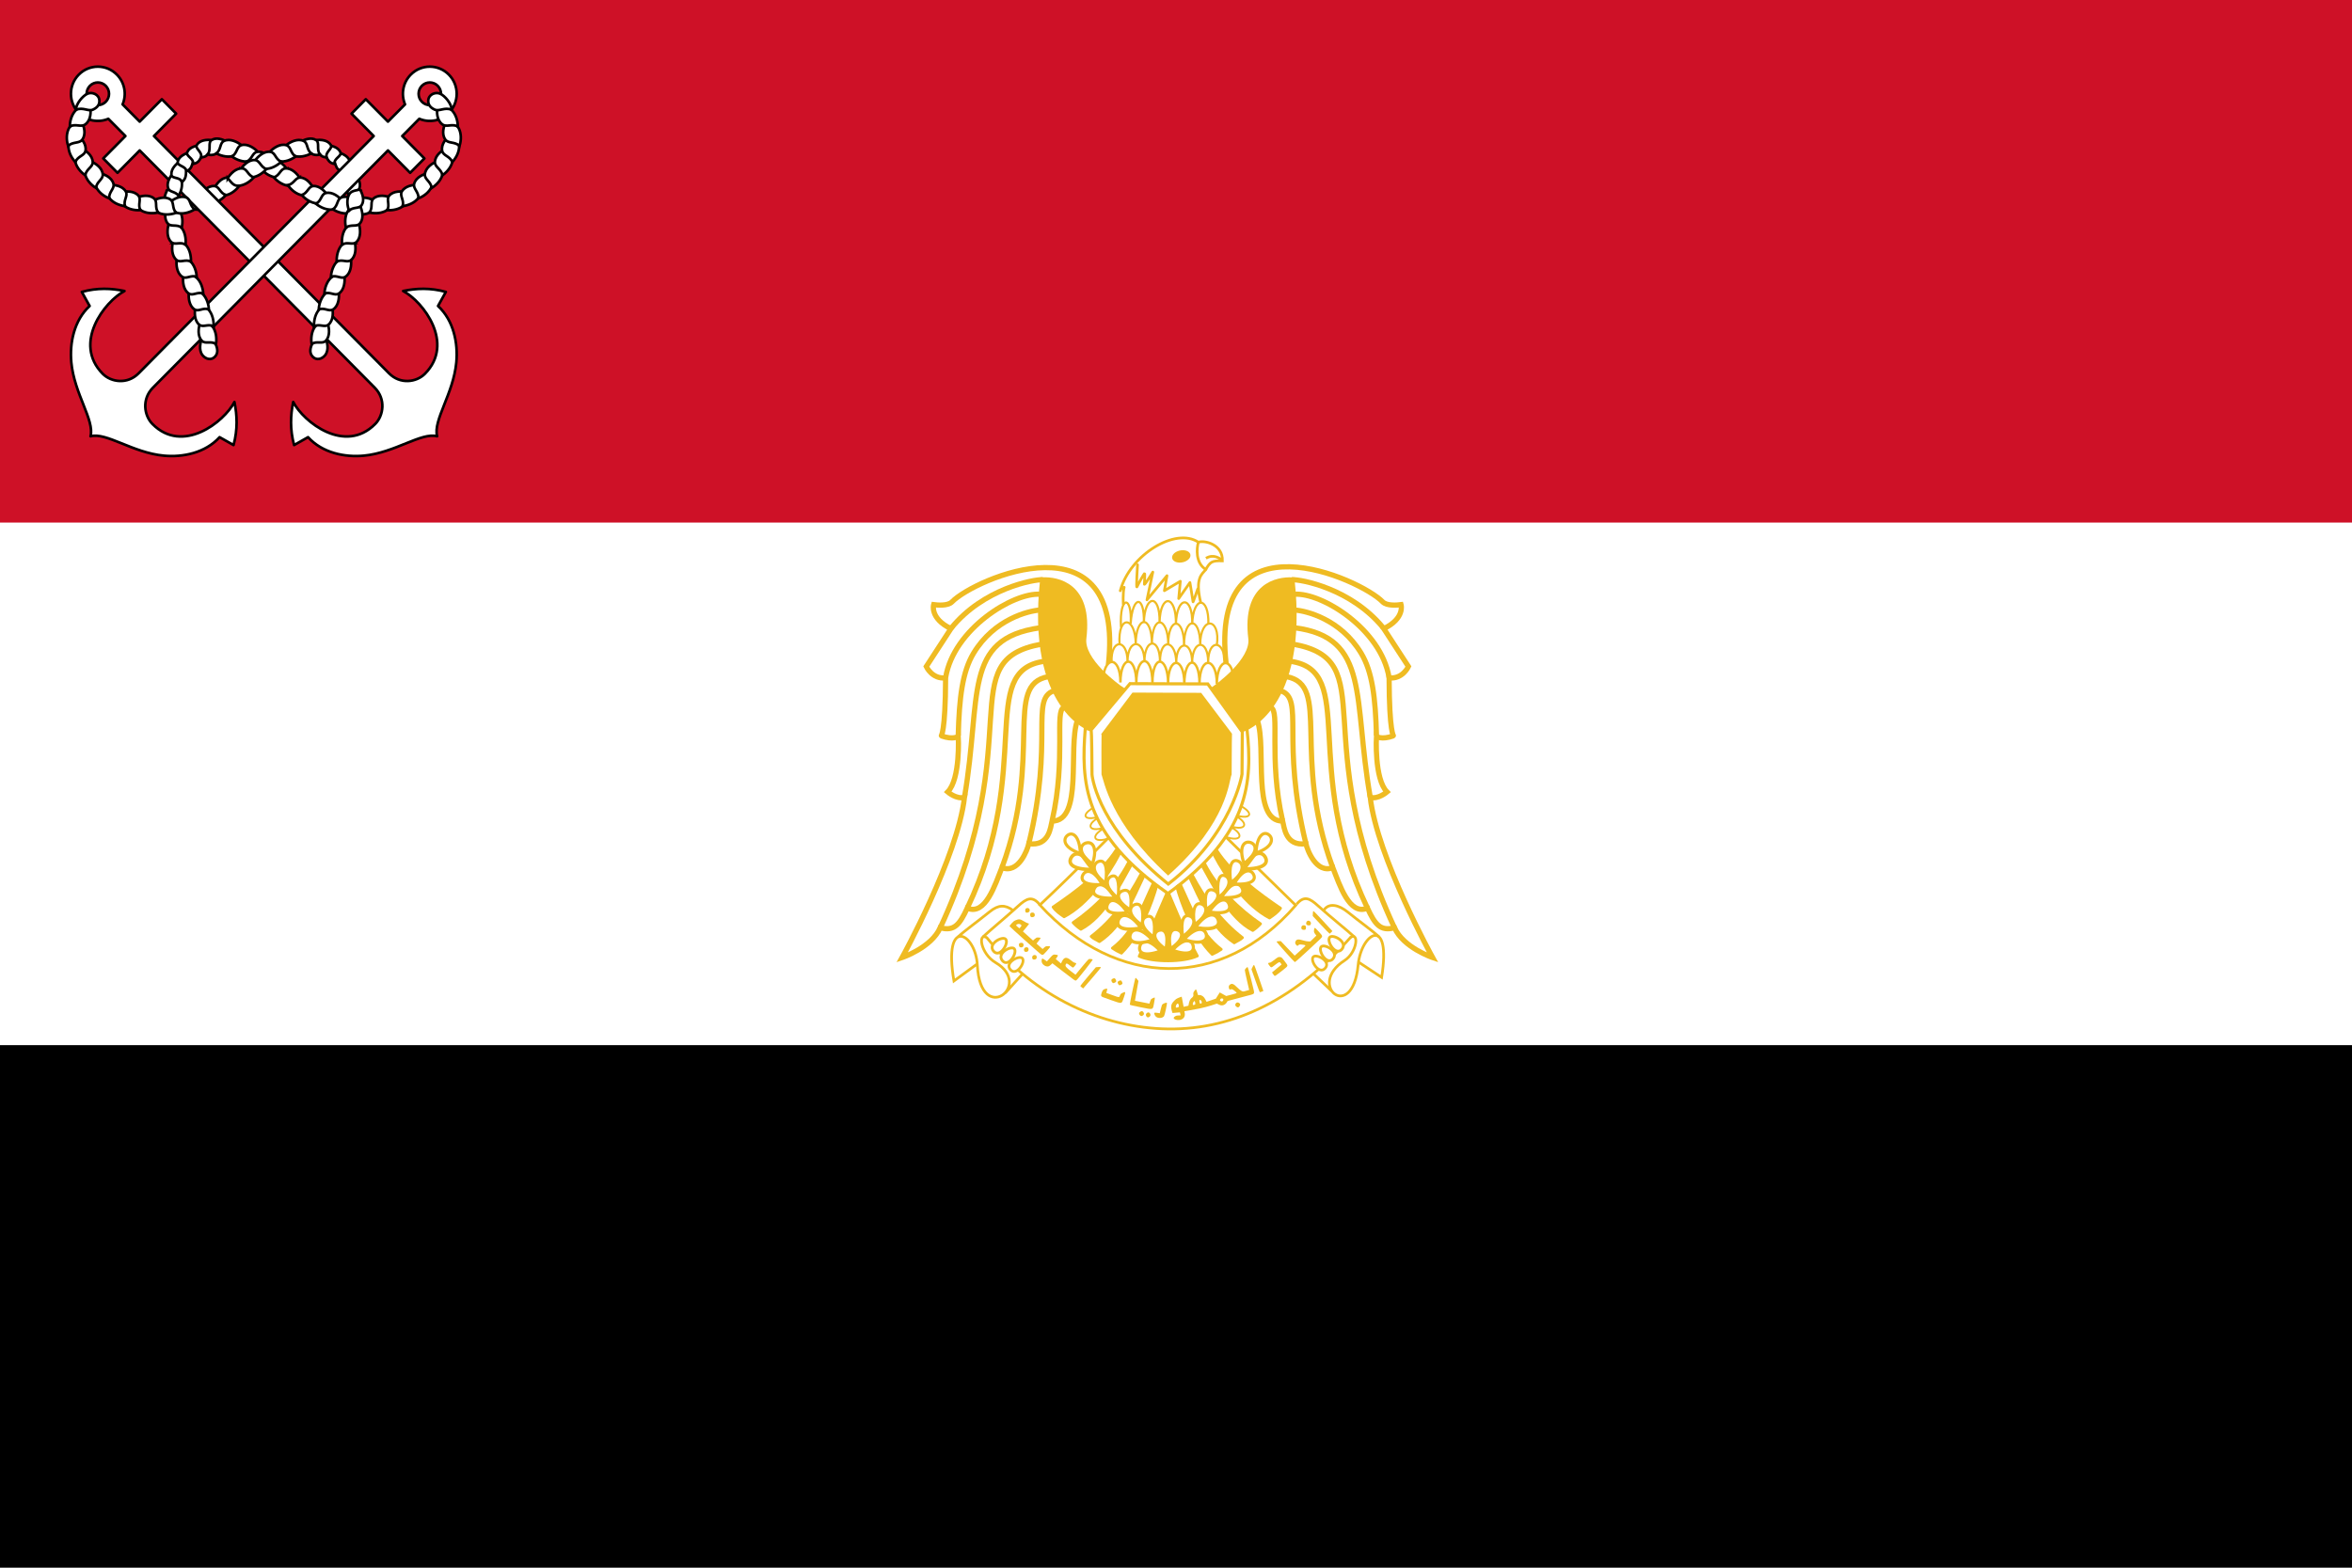 <?xml version="1.0" encoding="UTF-8" standalone="no"?>
<svg
   xmlns:dc="http://purl.org/dc/elements/1.1/"
   xmlns:cc="http://creativecommons.org/ns#"
   xmlns:rdf="http://www.w3.org/1999/02/22-rdf-syntax-ns#"
   xmlns:svg="http://www.w3.org/2000/svg"
   xmlns="http://www.w3.org/2000/svg"
   xmlns:xlink="http://www.w3.org/1999/xlink"
   xmlns:sodipodi="http://sodipodi.sourceforge.net/DTD/sodipodi-0.dtd"
   xmlns:inkscape="http://www.inkscape.org/namespaces/inkscape"
   width="900"
   height="600"
   viewBox="0 0 155 580"
   sodipodi:version="0.32"
   inkscape:version="0.48.1 "
   version="1.0"
   id="svg2"
   sodipodi:docname="ZZ1.svg"><defs
   id="defs270" />
<sodipodi:namedview
   pagecolor="#ffffff"
   bordercolor="#666666"
   borderopacity="1"
   objecttolerance="10"
   gridtolerance="10"
   guidetolerance="10"
   inkscape:pageopacity="0"
   inkscape:pageshadow="2"
   inkscape:window-width="1280"
   inkscape:window-height="1004"
   id="namedview268"
   showgrid="false"
   inkscape:zoom="0.435"
   inkscape:cx="450"
   inkscape:cy="300"
   inkscape:window-x="-8"
   inkscape:window-y="-8"
   inkscape:window-maximized="1"
   inkscape:current-layer="svg2" />
<title
   id="title6">Flag of Egypt, 1972-1984 (Flag of the &quot;Federation of Arab Republics&quot;, so also Libya 1972-1977, Syria 1972-1980)</title>
<rect
   style="opacity:1;fill:#ffffff;fill-opacity:1;fill-rule:nonzero;stroke:none"
   width="870"
   x="-357.5"
   height="580"
   id="rect8" />
<rect
   style="opacity:1;fill:#ce1127;fill-opacity:1;fill-rule:nonzero;stroke:none"
   width="870"
   x="-357.5"
   height="193.333"
   id="rect10" />
<rect
   width="870"
   x="-357.5"
   y="386.667"
   height="193.333"
   id="rect12" />

     style=&quot;opacity:1;fill:#000000;fill-opacity:1;fill-rule:nonzero;stroke:none&quot; /&gt;
  <path
   style="fill:#efbb22;fill-opacity:1;fill-rule:evenodd;stroke:#efbb22;stroke-width:0.998px;stroke-linecap:round;stroke-linejoin:round;stroke-opacity:1"
   d="M 55.331,314.472 C 56.084,314.794 55.905,315.136 56.598,315.886 C 52.511,323.878 44.748,334.714 36.106,339.201 C 34.551,338.111 33.03,337.119 32.018,335.572 C 39.93,330.191 49.856,322.975 55.331,314.472 z"
   sodipodi:nodetypes="ccccc"
   id="path14" />
<path
   style="fill:#efbb22;fill-opacity:1;fill-rule:evenodd;stroke:#efbb22;stroke-width:0.998px;stroke-linecap:round;stroke-linejoin:round;stroke-opacity:1"
   d="M 59.843,319.213 C 60.34,319.49 60.477,319.892 60.808,320.265 C 56.781,327.47 50.945,339.334 42.303,343.821 C 41.17,343.094 40.131,342.132 39.42,341.34 C 47.331,335.959 55.33,327.988 59.843,319.213 z"
   sodipodi:nodetypes="ccccc"
   id="path16" />
<path
   style="fill:#efbb22;fill-opacity:1;fill-rule:evenodd;stroke:#efbb22;stroke-width:0.998px;stroke-linecap:round;stroke-linejoin:round;stroke-opacity:1"
   d="M 64.401,323.594 C 64.898,323.871 65.109,324.139 65.441,324.511 C 61.775,332.019 58.046,342.521 49.162,348.399 C 48.03,347.672 46.81,347.253 46.099,346.461 C 54.131,340.295 59.828,332.248 64.401,323.594 z"
   sodipodi:nodetypes="ccccc"
   id="path18" />
<path
   style="fill:#efbb22;fill-opacity:1;fill-rule:evenodd;stroke:#efbb22;stroke-width:0.998px;stroke-linecap:round;stroke-linejoin:round;stroke-opacity:1"
   d="M 69.025,326.88 C 69.522,327.157 70.088,327.304 70.419,327.676 C 68.74,333.673 64.579,345.453 57.321,352.659 C 55.887,351.993 55.089,351.575 53.956,350.783 C 61.989,344.616 64.934,335.534 69.025,326.88 z"
   sodipodi:nodetypes="ccccc"
   id="path20" />
<path
   style="fill:#efbb22;fill-opacity:1;fill-rule:evenodd;stroke:#efbb22;stroke-width:0.998;stroke-linecap:round;stroke-linejoin:round;stroke-miterlimit:4;stroke-dasharray:none;stroke-opacity:1"
   d="M 74.465,329.628 C 74.465,329.628 67.631,345.492 63.868,353.802 C 68.895,356.069 80.245,356.099 85.423,353.681 C 80.727,345.22 74.465,329.628 74.465,329.628 z"
   sodipodi:nodetypes="cccc"
   id="path22" />
<path
   style="fill:none;fill-rule:evenodd;stroke:#efbb22;stroke-width:0.683;stroke-linecap:butt;stroke-linejoin:miter;stroke-miterlimit:4;stroke-dasharray:none;stroke-opacity:1"
   d="M 54.655,309.374 C 46.569,313.037 44.761,308.896 52.86,305.531 C 44.775,308.881 43.034,304.747 51.188,301.342 C 43.054,304.747 40.952,301.155 49.61,297.512"
   sodipodi:nodetypes="cccc"
   id="path24" />
<path
   style="fill:none;fill-rule:evenodd;stroke:#efbb22;stroke-width:0.998px;stroke-linecap:butt;stroke-linejoin:miter;stroke-opacity:1"
   d="M 93.492,307.266 C 93.492,307.266 107.4,320.865 121.791,334.946 C 94.395,366.554 55.498,365.738 27.139,334.825 C 39.241,323.494 55.378,307.085 55.378,307.085 L 93.492,307.266 z"
   sodipodi:nodetypes="ccccc"
   id="path26" />
<path
   style="fill:none;fill-rule:evenodd;stroke:#efbb22;stroke-width:0.683;stroke-linecap:butt;stroke-linejoin:miter;stroke-miterlimit:4;stroke-dasharray:none;stroke-opacity:1"
   d="M 93.958,308.856 C 102.044,312.519 103.852,308.378 95.753,305.014 C 103.838,308.364 105.579,304.23 97.425,300.825 C 105.559,304.23 107.661,300.637 99.003,296.994"
   sodipodi:nodetypes="cccc"
   id="path28" />
<path
   style="fill:#ffffff;fill-opacity:1;fill-rule:evenodd;stroke:#efbb22;stroke-width:1.153px;stroke-linecap:butt;stroke-linejoin:miter;stroke-opacity:1"
   d="M 103.754,269.614 C 105.883,289.396 104.659,308.716 74.543,330.567 C 42.848,308.416 42.442,289.113 43.929,269.585 C 53.911,269.618 96.567,269.594 103.754,269.614 z"
   sodipodi:nodetypes="cccc"
   id="path30" />
<path
   style="fill:none;fill-rule:evenodd;stroke:#efbb22;stroke-width:0.998px;stroke-linecap:butt;stroke-linejoin:round;stroke-opacity:1"
   d="M 86.615,222.819 C 84.472,213.779 87.101,212.459 88.542,210.697 C 84.558,208.262 85.162,202.68 85.771,200.597 C 77.397,194.96 60.46,205.191 56.883,218.561 C 56.883,218.561 56.868,217.734 58.328,217.277 C 57.741,219.479 58.027,223.804 58.027,223.804"
   sodipodi:nodetypes="cccscc"
   id="path32" />
<path
   style="fill:none;fill-rule:evenodd;stroke:#efbb22;stroke-width:0.998px;stroke-linecap:butt;stroke-linejoin:miter;stroke-opacity:1"
   d="M 85.851,200.582 C 88.041,199.818 94.868,201.355 94.665,207.509 C 90.823,207.385 90.119,207.816 88.424,210.863"
   sodipodi:nodetypes="ccs"
   id="path34" />
<path
   style="fill:none;fill-rule:evenodd;stroke:#efbb22;stroke-width:0.998px;stroke-linecap:butt;stroke-linejoin:miter;stroke-opacity:1"
   d="M 94.511,207.129 C 93.5,206.584 91.399,204.836 88.585,206.543"
   sodipodi:nodetypes="cs"
   id="path36" />
<path
   sodipodi:type="arc"
   style="opacity:1;fill:#efbb22;fill-opacity:1;fill-rule:nonzero;stroke:#efbb22;stroke-width:1;stroke-linecap:butt;stroke-linejoin:miter;stroke-miterlimit:4;stroke-dasharray:none;stroke-opacity:1"
   sodipodi:cx="81.132553"
   sodipodi:cy="205.99818"
   sodipodi:rx="1.4122396"
   sodipodi:ry="1.1381589"
   d="M 82.545,205.998 A 1.412,1.138 0 1 1 79.72,205.998 A 1.412,1.138 0 1 1 82.545,205.998 z"
   transform="matrix(1.68,-0.567,0.663,1.23,-193.426,-1.519)"
   id="path38" />
<path
   style="fill:none;fill-rule:evenodd;stroke:#efbb22;stroke-width:0.799;stroke-linecap:butt;stroke-linejoin:miter;stroke-miterlimit:4;stroke-dasharray:none;stroke-opacity:1"
   d="M 53.682,244.971 C 53.288,236.219 59.564,236.127 59.568,244.778 C 59.575,236.145 65.806,236.11 65.833,244.827 C 65.795,236.129 71.524,235.561 71.587,244.827 C 71.566,235.635 77.552,236.761 77.594,245.215 C 77.552,236.835 83.515,236.568 83.473,245.243 C 83.515,236.568 89.395,236.2 89.395,245.023 C 89.395,236.2 95.486,236.598 95.619,245.268"
   sodipodi:nodetypes="cccccccc"
   id="path40" />
<path
   style="fill:none;fill-rule:evenodd;stroke:#efbb22;stroke-width:0.791;stroke-linecap:butt;stroke-linejoin:miter;stroke-miterlimit:4;stroke-dasharray:none;stroke-opacity:1"
   d="M 92.604,238.721 C 94.091,228.291 86.456,227.775 86.456,238.571 C 86.456,227.775 80.515,228.105 80.473,238.721 C 80.515,228.105 74.575,228.166 74.618,238.42 C 74.575,228.075 68.572,227.083 68.593,238.331 C 68.53,226.992 62.571,227.806 62.608,238.45 C 62.581,227.784 55.867,227.29 56.622,238.39"
   sodipodi:nodetypes="ccccccc"
   id="path42" />
<path
   style="fill:none;fill-rule:evenodd;stroke:#efbb22;stroke-width:0.802;stroke-linecap:butt;stroke-linejoin:miter;stroke-miterlimit:4;stroke-dasharray:none;stroke-opacity:1"
   d="M 89.476,230.88 C 89.742,220.392 83.81,220.324 83.498,230.958 C 83.812,220.232 77.707,220.023 77.469,231.092 C 77.751,219.982 71.677,219.349 71.421,230.276 C 71.637,219.26 65.836,220.085 65.611,230.425 C 65.932,220.066 61.401,220.092 60.734,230.749 C 61.364,220.128 56.485,220.091 57.155,232.029"
   sodipodi:nodetypes="ccccccs"
   id="path44" />
<path
   style="opacity:1;fill:#ffffff;fill-rule:evenodd;stroke:#efbb22;stroke-width:1.156px;stroke-linecap:butt;stroke-linejoin:miter;stroke-opacity:1"
   d="M 71.767,351.873 C 67.527,347.181 64.822,347.875 64.175,349.948 C 63.427,352.349 65.366,354.156 71.767,351.873 z"
   sodipodi:nodetypes="csc"
   id="path46" />
<g
   transform="matrix(0.997,0,0,1,4.8053186e-2,-0.232)"
   id="g48">
  <g
     id="g50">
    <path
       style="fill:#ffffff;fill-rule:evenodd;stroke:#efbb22;stroke-width:1.145px;stroke-linecap:butt;stroke-linejoin:miter;stroke-opacity:1"
       d="M 42.215,315.999 C 41.891,309.513 39.453,308.055 37.716,309.094 C 35.704,310.296 35.472,313.719 42.215,315.999 z"
       sodipodi:nodetypes="csc"
       id="path52" />
    <path
       style="fill:#ffffff;fill-rule:evenodd;stroke:#efbb22;stroke-width:1.164px;stroke-linecap:butt;stroke-linejoin:miter;stroke-opacity:1"
       d="M 46.668,319.92 C 48.666,313.869 46.765,311.688 44.667,312.036 C 42.238,312.439 40.783,315.493 46.668,319.92 z"
       sodipodi:nodetypes="csc"
       id="path54" />
    <path
       style="fill:#ffffff;fill-rule:evenodd;stroke:#efbb22;stroke-width:1.144px;stroke-linecap:butt;stroke-linejoin:miter;stroke-opacity:1"
       d="M 51.549,326.981 C 52.544,320.494 51.071,318.361 49.169,318.89 C 46.967,319.502 45.841,322.811 51.549,326.981 z"
       sodipodi:nodetypes="csc"
       id="path56" />
    <path
       style="fill:#ffffff;fill-rule:evenodd;stroke:#efbb22;stroke-width:1.113px;stroke-linecap:butt;stroke-linejoin:miter;stroke-opacity:1"
       d="M 56.185,332.495 C 56.856,325.922 55.735,323.842 53.943,324.372 C 51.868,324.987 50.808,328.309 56.185,332.495 z"
       sodipodi:nodetypes="csc"
       id="path58" />
    <path
       style="fill:#ffffff;fill-rule:evenodd;stroke:#efbb22;stroke-width:1.128px;stroke-linecap:butt;stroke-linejoin:miter;stroke-opacity:1"
       d="M 60.773,336.898 C 61.545,330.925 60.27,329.204 58.262,329.69 C 55.938,330.254 54.75,333.058 60.773,336.898 z"
       sodipodi:nodetypes="csc"
       id="path60" />
    <path
       style="fill:#ffffff;fill-rule:evenodd;stroke:#efbb22;stroke-width:1.172px;stroke-linecap:butt;stroke-linejoin:miter;stroke-opacity:1"
       d="M 59.639,337.842 C 56.06,332.435 53.265,332.702 52.328,334.687 C 51.244,336.981 52.641,338.868 59.639,337.842 z"
       sodipodi:nodetypes="csc"
       id="path62" />
    <path
       style="fill:#ffffff;fill-rule:evenodd;stroke:#efbb22;stroke-width:1.125px;stroke-linecap:butt;stroke-linejoin:miter;stroke-opacity:1"
       d="M 65.083,342.518 C 65.982,336.351 64.598,334.324 62.663,334.827 C 60.423,335.408 59.278,338.554 65.083,342.518 z"
       sodipodi:nodetypes="csc"
       id="path64" />
    <path
       style="fill:#ffffff;fill-rule:evenodd;stroke:#efbb22;stroke-width:1.121px;stroke-linecap:butt;stroke-linejoin:miter;stroke-opacity:1"
       d="M 69.435,346.93 C 70.274,340.687 68.949,338.796 67.013,339.295 C 64.771,339.873 63.928,342.995 69.435,346.93 z"
       sodipodi:nodetypes="csc"
       id="path66" />
    <path
       style="fill:#ffffff;fill-rule:evenodd;stroke:#efbb22;stroke-width:1.055px;stroke-linecap:butt;stroke-linejoin:miter;stroke-opacity:1"
       d="M 73.923,351.356 C 74.969,345.624 73.449,343.981 71.56,344.433 C 69.372,344.957 68.556,347.728 73.923,351.356 z"
       sodipodi:nodetypes="csc"
       id="path68" />
    <path
       style="fill:#ffffff;fill-rule:evenodd;stroke:#efbb22;stroke-width:1.208px;stroke-linecap:butt;stroke-linejoin:miter;stroke-opacity:1"
       d="M 68.978,348.033 C 64.555,343.152 61.577,343.726 60.784,345.772 C 59.866,348.142 61.863,350.338 68.978,348.033 z"
       sodipodi:nodetypes="csc"
       id="path70" />
    <path
       style="fill:#ffffff;fill-rule:evenodd;stroke:#efbb22;stroke-width:1.289px;stroke-linecap:butt;stroke-linejoin:miter;stroke-opacity:1"
       d="M 64.767,343.565 C 60.654,337.852 57.473,338.157 56.411,340.267 C 55.191,342.693 56.976,345.002 64.767,343.565 z"
       sodipodi:nodetypes="csc"
       id="path72" />
    <path
       style="fill:#ffffff;fill-rule:evenodd;stroke:#efbb22;stroke-width:1.208px;stroke-linecap:butt;stroke-linejoin:miter;stroke-opacity:1"
       d="M 55.123,332.525 C 51.827,326.822 48.797,326.757 47.589,328.589 C 46.192,330.707 47.388,332.851 55.123,332.525 z"
       sodipodi:nodetypes="csc"
       id="path74" />
    <path
       style="fill:#ffffff;fill-rule:evenodd;stroke:#efbb22;stroke-width:1.141px;stroke-linecap:butt;stroke-linejoin:miter;stroke-opacity:1"
       d="M 50.306,327.468 C 47.274,321.989 44.459,321.911 43.308,323.646 C 41.989,325.635 43.224,327.919 50.306,327.468 z"
       sodipodi:nodetypes="csc"
       id="path76" />
    <path
       style="fill:#ffffff;fill-rule:evenodd;stroke:#efbb22;stroke-width:1.309px;stroke-linecap:butt;stroke-linejoin:miter;stroke-opacity:1"
       d="M 46.82,321.926 C 43.584,315.48 40.383,315.272 38.998,317.222 C 37.415,319.452 38.699,321.998 46.82,321.926 z"
       sodipodi:nodetypes="csc"
       id="path78" />
  </g>
  <path
     sodipodi:nodetypes="cs"
     d="M 73.512,351.625 C 63.876,342.804 49.134,325.948 41.975,315.858"
     style="fill:none;fill-rule:evenodd;stroke:#efbb22;stroke-width:1px;stroke-linecap:butt;stroke-linejoin:miter;stroke-opacity:1"
     id="path80" />
</g>
<g
   transform="matrix(0.997,0,0,1,0.48,-0.474)"
   id="g82">
  <g
     id="g84">
    <path
       style="fill:none;fill-rule:evenodd;stroke:#efbb22;stroke-width:1px;stroke-linecap:butt;stroke-linejoin:miter;stroke-opacity:1"
       d="M 26.659,335.101 C 23.856,331.802 21.824,332.846 18.652,335.722 C 14.476,339.509 7.974,344.896 5.674,347.058"
       sodipodi:nodetypes="css"
       id="path86" />
    <path
       style="fill:none;fill-rule:evenodd;stroke:#efbb22;stroke-width:1px;stroke-linecap:butt;stroke-linejoin:miter;stroke-opacity:1"
       d="M 121.991,335.012 C 124.795,331.713 126.827,332.757 129.999,335.633 C 134.175,339.42 141.019,344.85 143.318,347.012"
       sodipodi:nodetypes="css"
       id="path88" />
    <path
       style="fill:none;fill-rule:evenodd;stroke:#efbb22;stroke-width:1px;stroke-linecap:butt;stroke-linejoin:miter;stroke-opacity:1"
       d="M 142.101,347.17 C 122.534,369.341 99.412,381.501 74.304,381.156 C 50.017,380.822 24.917,369.362 7.053,347.37 C 3.668,345.264 4.641,353.275 10.328,356.612 C 24.514,364.935 4.717,380.259 3.552,357.588 C 2.93,345.49 -9.298,339.209 -5.137,363.404 L 3.407,357.167 M 13.874,367.89 L 20.197,360.927"
       sodipodi:nodetypes="cscsscccc"
       id="path90" />
    <path
       style="fill:none;fill-rule:evenodd;stroke:#efbb22;stroke-width:1px;stroke-linecap:butt;stroke-linejoin:miter;stroke-opacity:1"
       d="M 141.953,347.274 C 145.338,345.169 144.39,352.898 139.81,355.812 C 125.415,364.969 142.791,379.272 144.835,357.428 C 145.952,345.464 157.3,338.857 153.545,362.07 L 144.942,356.398 M 135.116,367.228 L 128.366,360.841"
       sodipodi:nodetypes="csscccc"
       id="path92" />
    <path
       style="fill:none;fill-rule:evenodd;stroke:#efbb22;stroke-width:1px;stroke-linecap:butt;stroke-linejoin:miter;stroke-opacity:1"
       d="M 132.143,337.153 C 134.006,334.409 137.629,335.214 140.962,337.901 C 145.181,341.304 150.188,344.844 152.487,347.006"
       sodipodi:nodetypes="css"
       id="path94" />
    <path
       style="fill:none;fill-rule:evenodd;stroke:#efbb22;stroke-width:1px;stroke-linecap:butt;stroke-linejoin:miter;stroke-opacity:1"
       d="M 16.634,337.174 C 13.83,335.199 11.414,335.132 8.114,337.795 C 3.726,341.335 -1.326,344.94 -3.625,347.102"
       sodipodi:nodetypes="css"
       id="path96" />
  </g>
  <path
     sodipodi:nodetypes="css"
     d="M 132.588,358.707 C 130.276,361.277 126.836,355.72 128.208,354.448 C 129.439,353.306 134.887,356.149 132.588,358.707 z"
     style="fill:#ffffff;fill-rule:evenodd;stroke:#efbb22;stroke-width:1px;stroke-linecap:butt;stroke-linejoin:miter;stroke-opacity:1"
     id="path98" />
  <path
     sodipodi:nodetypes="css"
     d="M 135.504,355.198 C 133.202,357.892 129.776,352.067 131.142,350.733 C 132.368,349.536 137.793,352.516 135.504,355.198 z"
     style="fill:#ffffff;fill-rule:evenodd;stroke:#efbb22;stroke-width:1.022px;stroke-linecap:butt;stroke-linejoin:miter;stroke-opacity:1"
     id="path100" />
  <path
     sodipodi:nodetypes="css"
     d="M 138.779,351.685 C 136.429,354.388 132.932,348.544 134.327,347.206 C 135.578,346.005 141.116,348.995 138.779,351.685 z"
     style="fill:#ffffff;fill-rule:evenodd;stroke:#efbb22;stroke-width:1.034px;stroke-linecap:butt;stroke-linejoin:miter;stroke-opacity:1"
     id="path102" />
  <path
     sodipodi:nodetypes="css"
     d="M 15.829,359.24 C 18.141,361.81 21.581,356.253 20.209,354.98 C 18.979,353.839 13.531,356.681 15.829,359.24 z"
     style="fill:#ffffff;fill-rule:evenodd;stroke:#efbb22;stroke-width:1px;stroke-linecap:butt;stroke-linejoin:miter;stroke-opacity:1"
     id="path104" />
  <path
     sodipodi:nodetypes="css"
     d="M 12.853,355.912 C 15.155,358.605 18.581,352.781 17.215,351.447 C 15.989,350.25 10.564,353.23 12.853,355.912 z"
     style="fill:#ffffff;fill-rule:evenodd;stroke:#efbb22;stroke-width:1.022px;stroke-linecap:butt;stroke-linejoin:miter;stroke-opacity:1"
     id="path106" />
  <path
     sodipodi:nodetypes="css"
     d="M 9.578,352.399 C 11.928,355.102 15.425,349.258 14.03,347.919 C 12.779,346.719 7.241,349.708 9.578,352.399 z"
     style="fill:#ffffff;fill-rule:evenodd;stroke:#efbb22;stroke-width:1.034px;stroke-linecap:butt;stroke-linejoin:miter;stroke-opacity:1"
     id="path108" />
</g>
<g
   transform="matrix(0.997,0,0,1,-1.206,-1.16)"
   id="g110">
  <path
     sodipodi:nodetypes="csssccccccccccccs"
     d="M 53.848,247.178 C 60.165,190.659 4.015,215.398 -4.147,223.822 C -5.727,225.453 -9.796,225.018 -10.973,224.863 C -10.973,224.863 -12.489,229.904 -4.565,233.749 L -13.707,247.761 C -13.707,247.761 -11.528,252.524 -6.53,251.948 C -6.615,272.561 -8.231,273.382 -8.153,273.394 C -3.561,275.038 -1.83,273.565 -1.83,273.565 C -1.83,273.565 -0.963,289.355 -5.761,294.156 C -5.761,294.156 -2.386,297.04 0.477,296.121 C -2.116,318.389 -22.678,355.418 -22.678,355.418 C -22.678,355.418 -11.806,351.765 -8.538,344.396 C -3.249,345.825 -1.296,343.114 1.502,337.133 C 8.216,340.063 11.843,328.457 14.342,322.156 C 20.515,324.57 23.838,315.538 24.33,313.295 C 31.968,314.402 32.411,307.058 32.945,304.922 C 44.586,305.093 38.872,277.762 42.3,267.883"
     style="fill:none;fill-rule:evenodd;stroke:#efbb22;stroke-width:1.933;stroke-linecap:butt;stroke-linejoin:miter;stroke-miterlimit:4;stroke-dasharray:none;stroke-opacity:1"
     id="path112" />
  <path
     sodipodi:nodetypes="cs"
     d="M -4.434,233.522 C 7.506,218.89 26.131,215.485 29.527,215.635"
     style="fill:none;fill-rule:evenodd;stroke:#efbb22;stroke-width:1.933;stroke-linecap:butt;stroke-linejoin:miter;stroke-miterlimit:4;stroke-dasharray:none;stroke-opacity:1"
     id="path114" />
  <path
     sodipodi:nodetypes="cs"
     d="M -6.52,251.807 C -3.508,233.821 18.569,220.334 28.502,221.018"
     style="fill:none;fill-rule:evenodd;stroke:#efbb22;stroke-width:1.933;stroke-linecap:butt;stroke-linejoin:miter;stroke-miterlimit:4;stroke-dasharray:none;stroke-opacity:1"
     id="path116" />
  <path
     sodipodi:nodetypes="css"
     d="M -1.852,273.287 C -1.473,259.222 -0.319,249.703 3.851,242.811 C 11.492,230.181 24.267,227.174 28.288,226.87"
     style="fill:none;fill-rule:evenodd;stroke:#efbb22;stroke-width:1.933;stroke-linecap:butt;stroke-linejoin:miter;stroke-miterlimit:4;stroke-dasharray:none;stroke-opacity:1"
     id="path118" />
  <path
     sodipodi:nodetypes="cs"
     d="M 0.477,296.036 C 6.911,258.712 -0.403,237.44 28.587,233.407"
     style="fill:none;fill-rule:evenodd;stroke:#efbb22;stroke-width:1.933;stroke-linecap:butt;stroke-linejoin:miter;stroke-miterlimit:4;stroke-dasharray:none;stroke-opacity:1"
     id="path120" />
  <path
     sodipodi:nodetypes="cs"
     d="M 29.135,239.46 C -4.416,245.476 24.414,273.458 -8.42,344.182"
     style="fill:none;fill-rule:evenodd;stroke:#efbb22;stroke-width:1.933;stroke-linecap:butt;stroke-linejoin:miter;stroke-miterlimit:4;stroke-dasharray:none;stroke-opacity:1"
     id="path122" />
  <path
     sodipodi:nodetypes="cs"
     d="M 1.502,337.133 C 26.451,285.099 4.97,249.376 30.05,245.823"
     style="fill:none;fill-rule:evenodd;stroke:#efbb22;stroke-width:1.933;stroke-linecap:butt;stroke-linejoin:miter;stroke-miterlimit:4;stroke-dasharray:none;stroke-opacity:1"
     id="path124" />
  <path
     sodipodi:nodetypes="cs"
     d="M 14.428,322.005 C 29.766,280.492 14.822,254.574 31.527,251.503"
     style="fill:none;fill-rule:evenodd;stroke:#efbb22;stroke-width:1.933;stroke-linecap:butt;stroke-linejoin:miter;stroke-miterlimit:4;stroke-dasharray:none;stroke-opacity:1"
     id="path126" />
  <path
     sodipodi:nodetypes="cs"
     d="M 33.65,256.729 C 24.754,259.735 33.683,275.029 24.364,313.137"
     style="fill:none;fill-rule:evenodd;stroke:#efbb22;stroke-width:1.933;stroke-linecap:butt;stroke-linejoin:miter;stroke-miterlimit:4;stroke-dasharray:none;stroke-opacity:1"
     id="path128" />
  <path
     sodipodi:nodetypes="cs"
     d="M 33.031,304.573 C 38.216,281.722 33.843,264.053 37.336,262.952"
     style="fill:none;fill-rule:evenodd;stroke:#efbb22;stroke-width:1.933;stroke-linecap:butt;stroke-linejoin:miter;stroke-miterlimit:4;stroke-dasharray:none;stroke-opacity:1"
     id="path130" />
</g>
<path
   style="fill:#ffffff;fill-rule:evenodd;stroke:#efbb22;stroke-width:0.901;stroke-linecap:butt;stroke-linejoin:miter;stroke-miterlimit:4;stroke-dasharray:none;stroke-opacity:1"
   d="M 98.914,252.776 C 98.872,242.645 92.656,242.937 92.614,253.068 C 92.656,242.937 86.194,242.406 86.194,252.98 C 86.194,242.406 80.618,242.672 80.575,253.068 C 80.618,242.672 74.533,242.758 74.575,252.801 C 74.533,242.67 68.767,241.67 68.788,252.686 C 68.725,241.582 62.791,242.262 62.828,252.686 C 62.801,242.24 56.959,242.165 56.952,252.511 C 56.949,242.143 50.51,242.591 50.478,252.567"
   sodipodi:nodetypes="ccccccccs"
   id="path132" />
<path
   style="fill:#efbb22;fill-opacity:1;fill-rule:evenodd;stroke:#efbb22;stroke-width:1.93;stroke-linecap:butt;stroke-linejoin:miter;stroke-miterlimit:4;stroke-dasharray:none;stroke-opacity:1"
   d="M 90.92,255.313 L 102.249,269.781 C 102.249,269.781 125.6,262.384 120.405,214.563 C 115.167,214.352 102.773,216.366 105.204,236.197 C 106.204,244.36 92.958,254.011 90.92,255.313 z"
   sodipodi:nodetypes="cccsc"
   id="path134" />
<path
   style="fill:#efbb22;fill-opacity:1;fill-rule:evenodd;stroke:#efbb22;stroke-width:1.93;stroke-linecap:butt;stroke-linejoin:miter;stroke-miterlimit:4;stroke-dasharray:none;stroke-opacity:1"
   d="M 57.669,255.298 L 46.34,269.765 C 46.34,269.765 22.989,262.369 28.184,214.548 C 33.422,214.337 45.816,216.35 43.385,236.182 C 42.385,244.345 55.631,253.996 57.669,255.298 z"
   sodipodi:nodetypes="cccsc"
   id="path136" />
<path
   style="fill:#ffffff;fill-opacity:1;fill-rule:evenodd;stroke:#efbb22;stroke-width:1.153px;stroke-linecap:butt;stroke-linejoin:miter;stroke-opacity:1"
   d="M 46.06,270.112 L 60.485,252.933 L 89.259,253.04 L 102.026,270.797 L 101.92,286.432 C 101.92,286.432 98.49,308.598 74.636,327.065 C 49.819,307.202 46.644,288.994 46.43,286.525 C 46.323,270.097 46.167,270.327 46.06,270.112 z"
   sodipodi:nodetypes="cccccccc"
   id="path138" />
<path
   style="fill:#efbb22;fill-opacity:1;fill-rule:evenodd;stroke:#efbb22;stroke-width:0.998px;stroke-linecap:butt;stroke-linejoin:miter;stroke-opacity:1"
   d="M 50.44,271.613 L 61.649,256.737 L 86.567,256.83 L 97.709,271.616 C 97.709,271.616 97.604,275.219 97.584,286.441 C 96.541,288.779 96.329,303.759 74.588,323.257 C 53.579,303.88 51.288,288.547 50.44,286.409 C 50.348,272.183 50.533,271.799 50.44,271.613 z"
   sodipodi:nodetypes="cccccccc"
   id="path140" />
<path
   style="fill:#efbb22;fill-opacity:1;fill-rule:evenodd;stroke:#efbb22;stroke-width:0.998px;stroke-linecap:round;stroke-linejoin:round;stroke-opacity:1"
   d="M 92.63,314.674 C 91.877,314.996 92.297,315.58 91.605,316.33 C 95.692,324.322 103.454,335.158 112.097,339.645 C 113.651,338.555 115.172,337.563 116.184,336.015 C 108.272,330.635 98.106,323.177 92.63,314.674 z"
   sodipodi:nodetypes="ccccc"
   id="path142" />
<path
   style="fill:#efbb22;fill-opacity:1;fill-rule:evenodd;stroke:#efbb22;stroke-width:0.998px;stroke-linecap:round;stroke-linejoin:round;stroke-opacity:1"
   d="M 88.179,319.656 C 87.682,319.934 87.726,320.336 87.394,320.709 C 91.421,327.914 97.257,339.778 105.9,344.265 C 107.032,343.538 108.072,342.576 108.783,341.784 C 100.871,336.403 92.692,328.431 88.179,319.656 z"
   sodipodi:nodetypes="ccccc"
   id="path144" />
<path
   style="fill:#efbb22;fill-opacity:1;fill-rule:evenodd;stroke:#efbb22;stroke-width:0.998px;stroke-linecap:round;stroke-linejoin:round;stroke-opacity:1"
   d="M 83.591,323.856 C 83.094,324.133 82.943,324.431 82.611,324.804 C 86.277,332.311 90.156,342.965 99.04,348.843 C 100.173,348.115 101.393,347.697 102.104,346.905 C 94.071,340.739 88.163,332.51 83.591,323.856 z"
   sodipodi:nodetypes="ccccc"
   id="path146" />
<path
   style="fill:#efbb22;fill-opacity:1;fill-rule:evenodd;stroke:#efbb22;stroke-width:0.998px;stroke-linecap:round;stroke-linejoin:round;stroke-opacity:1"
   d="M 79.178,327.324 C 78.681,327.601 78.115,327.748 77.783,328.12 C 79.462,334.117 83.623,345.896 90.881,353.103 C 92.315,352.437 93.114,352.018 94.246,351.226 C 86.214,345.06 83.269,335.978 79.178,327.324 z"
   sodipodi:nodetypes="ccccc"
   id="path148" />
<g
   transform="matrix(0.997,0,0,1,1.072,-0.232)"
   id="g150">
  <g
     id="g152">
    <path
       style="fill:#ffffff;fill-rule:evenodd;stroke:#efbb22;stroke-width:1.145px;stroke-linecap:butt;stroke-linejoin:miter;stroke-opacity:1"
       d="M 106.342,315.801 C 106.666,309.315 109.103,307.857 110.841,308.896 C 112.852,310.098 113.084,313.521 106.342,315.801 z"
       sodipodi:nodetypes="csc"
       id="path154" />
    <path
       style="fill:#ffffff;fill-rule:evenodd;stroke:#efbb22;stroke-width:1.164px;stroke-linecap:butt;stroke-linejoin:miter;stroke-opacity:1"
       d="M 101.888,319.722 C 99.89,313.671 101.791,311.49 103.889,311.838 C 106.319,312.241 107.774,315.295 101.888,319.722 z"
       sodipodi:nodetypes="csc"
       id="path156" />
    <path
       style="fill:#ffffff;fill-rule:evenodd;stroke:#efbb22;stroke-width:1.144px;stroke-linecap:butt;stroke-linejoin:miter;stroke-opacity:1"
       d="M 97.008,326.783 C 96.013,320.296 97.485,318.163 99.387,318.692 C 101.59,319.304 102.715,322.613 97.008,326.783 z"
       sodipodi:nodetypes="csc"
       id="path158" />
    <path
       style="fill:#ffffff;fill-rule:evenodd;stroke:#efbb22;stroke-width:1.113px;stroke-linecap:butt;stroke-linejoin:miter;stroke-opacity:1"
       d="M 92.372,332.297 C 91.701,325.724 92.821,323.644 94.613,324.174 C 96.688,324.789 97.748,328.111 92.372,332.297 z"
       sodipodi:nodetypes="csc"
       id="path160" />
    <path
       style="fill:#ffffff;fill-rule:evenodd;stroke:#efbb22;stroke-width:1.128px;stroke-linecap:butt;stroke-linejoin:miter;stroke-opacity:1"
       d="M 87.783,336.7 C 87.012,330.727 88.287,329.006 90.294,329.492 C 92.618,330.056 93.806,332.86 87.783,336.7 z"
       sodipodi:nodetypes="csc"
       id="path162" />
    <path
       style="fill:#ffffff;fill-rule:evenodd;stroke:#efbb22;stroke-width:1.172px;stroke-linecap:butt;stroke-linejoin:miter;stroke-opacity:1"
       d="M 88.918,337.644 C 92.496,332.237 95.291,332.504 96.229,334.489 C 97.312,336.783 95.916,338.67 88.918,337.644 z"
       sodipodi:nodetypes="csc"
       id="path164" />
    <path
       style="fill:#ffffff;fill-rule:evenodd;stroke:#efbb22;stroke-width:1.125px;stroke-linecap:butt;stroke-linejoin:miter;stroke-opacity:1"
       d="M 83.473,342.32 C 82.575,336.153 83.959,334.126 85.893,334.629 C 88.133,335.21 89.278,338.356 83.473,342.32 z"
       sodipodi:nodetypes="csc"
       id="path166" />
    <path
       style="fill:#ffffff;fill-rule:evenodd;stroke:#efbb22;stroke-width:1.121px;stroke-linecap:butt;stroke-linejoin:miter;stroke-opacity:1"
       d="M 79.122,346.732 C 78.283,340.489 79.608,338.598 81.544,339.097 C 83.785,339.675 84.629,342.797 79.122,346.732 z"
       sodipodi:nodetypes="csc"
       id="path168" />
    <path
       style="fill:#ffffff;fill-rule:evenodd;stroke:#efbb22;stroke-width:1.055px;stroke-linecap:butt;stroke-linejoin:miter;stroke-opacity:1"
       d="M 74.633,351.158 C 73.587,345.426 75.107,343.783 76.997,344.235 C 79.184,344.759 80,347.53 74.633,351.158 z"
       sodipodi:nodetypes="csc"
       id="path170" />
    <path
       style="fill:#ffffff;fill-rule:evenodd;stroke:#efbb22;stroke-width:1.157px;stroke-linecap:butt;stroke-linejoin:miter;stroke-opacity:1"
       d="M 75.334,351.794 C 79.589,347.104 82.303,347.797 82.952,349.87 C 83.703,352.271 81.757,354.077 75.334,351.794 z"
       sodipodi:nodetypes="csc"
       id="path172" />
    <path
       style="fill:#ffffff;fill-rule:evenodd;stroke:#efbb22;stroke-width:1.208px;stroke-linecap:butt;stroke-linejoin:miter;stroke-opacity:1"
       d="M 79.578,347.835 C 84.002,342.954 86.98,343.528 87.772,345.574 C 88.69,347.944 86.693,350.14 79.578,347.835 z"
       sodipodi:nodetypes="csc"
       id="path174" />
    <path
       style="fill:#ffffff;fill-rule:evenodd;stroke:#efbb22;stroke-width:1.289px;stroke-linecap:butt;stroke-linejoin:miter;stroke-opacity:1"
       d="M 83.789,343.367 C 87.903,337.654 91.083,337.959 92.145,340.069 C 93.365,342.495 91.58,344.804 83.789,343.367 z"
       sodipodi:nodetypes="csc"
       id="path176" />
    <path
       style="fill:#ffffff;fill-rule:evenodd;stroke:#efbb22;stroke-width:1.208px;stroke-linecap:butt;stroke-linejoin:miter;stroke-opacity:1"
       d="M 93.433,332.327 C 96.729,326.624 99.76,326.559 100.967,328.391 C 102.364,330.509 101.168,332.653 93.433,332.327 z"
       sodipodi:nodetypes="csc"
       id="path178" />
    <path
       style="fill:#ffffff;fill-rule:evenodd;stroke:#efbb22;stroke-width:1.141px;stroke-linecap:butt;stroke-linejoin:miter;stroke-opacity:1"
       d="M 98.25,327.27 C 101.282,321.791 104.098,321.713 105.249,323.448 C 106.567,325.437 105.333,327.721 98.25,327.27 z"
       sodipodi:nodetypes="csc"
       id="path180" />
    <path
       style="fill:#ffffff;fill-rule:evenodd;stroke:#efbb22;stroke-width:1.309px;stroke-linecap:butt;stroke-linejoin:miter;stroke-opacity:1"
       d="M 101.736,321.728 C 104.972,315.282 108.174,315.074 109.558,317.024 C 111.141,319.254 109.858,321.8 101.736,321.728 z"
       sodipodi:nodetypes="csc"
       id="path182" />
  </g>
  <path
     sodipodi:nodetypes="cs"
     d="M 75.044,351.427 C 84.68,342.606 99.422,325.75 106.581,315.66"
     style="fill:none;fill-rule:evenodd;stroke:#efbb22;stroke-width:1px;stroke-linecap:butt;stroke-linejoin:miter;stroke-opacity:1"
     id="path184" />
</g>
<path
   style="fill:none;fill-rule:evenodd;stroke:#efbb22;stroke-width:0.998px;stroke-linecap:round;stroke-linejoin:round;stroke-opacity:1"
   d="M 85.544,217.882 C 85.544,217.882 83.798,223.019 83.798,222.656 C 83.798,222.293 82.654,215.525 82.654,215.525 L 78.499,221.447 L 79.101,215.041 L 73.2,218.546 L 74.164,212.986 L 66.758,221.931 L 68.925,211.657 C 68.925,211.657 65.794,216.794 65.794,216.129 C 65.794,215.464 66.096,212.14 65.855,212.201 C 65.69,212.242 63.855,215.427 63.055,217.129 C 62.687,217.914 63.266,208.937 63.266,208.937"
   sodipodi:nodetypes="cscccccccsssc"
   id="path186" />
<g
   transform="matrix(-0.997,0,0,1,149.81,-1.16)"
   id="g188">
  <path
     sodipodi:nodetypes="csssccccccccccccs"
     d="M 53.938,246.604 C 60.256,190.085 4.015,215.398 -4.147,223.822 C -5.727,225.453 -9.796,225.018 -10.973,224.863 C -10.973,224.863 -12.489,229.904 -4.565,233.749 L -13.707,247.761 C -13.707,247.761 -11.528,252.524 -6.53,251.948 C -6.615,272.561 -8.231,273.382 -8.153,273.394 C -3.561,275.038 -1.83,273.565 -1.83,273.565 C -1.83,273.565 -0.963,289.355 -5.761,294.156 C -5.761,294.156 -2.386,297.04 0.477,296.121 C -2.116,318.389 -22.678,355.418 -22.678,355.418 C -22.678,355.418 -11.806,351.765 -8.538,344.396 C -3.249,345.825 -1.296,343.114 1.502,337.133 C 8.216,340.063 11.843,328.457 14.342,322.156 C 20.515,324.57 23.838,315.538 24.33,313.295 C 31.968,314.402 32.411,307.058 32.945,304.922 C 44.586,305.093 38.872,277.762 42.3,267.883"
     style="fill:none;fill-rule:evenodd;stroke:#efbb22;stroke-width:1.933;stroke-linecap:butt;stroke-linejoin:miter;stroke-miterlimit:4;stroke-dasharray:none;stroke-opacity:1"
     id="path190" />
  <path
     sodipodi:nodetypes="cs"
     d="M -4.434,233.522 C 7.506,218.89 26.131,215.485 29.527,215.635"
     style="fill:none;fill-rule:evenodd;stroke:#efbb22;stroke-width:1.933;stroke-linecap:butt;stroke-linejoin:miter;stroke-miterlimit:4;stroke-dasharray:none;stroke-opacity:1"
     id="path192" />
  <path
     sodipodi:nodetypes="cs"
     d="M -6.52,251.807 C -3.508,233.821 18.569,220.334 28.502,221.018"
     style="fill:none;fill-rule:evenodd;stroke:#efbb22;stroke-width:1.933;stroke-linecap:butt;stroke-linejoin:miter;stroke-miterlimit:4;stroke-dasharray:none;stroke-opacity:1"
     id="path194" />
  <path
     sodipodi:nodetypes="css"
     d="M -1.852,273.287 C -1.473,259.222 -0.319,249.703 3.851,242.811 C 11.492,230.181 24.267,227.174 28.288,226.87"
     style="fill:none;fill-rule:evenodd;stroke:#efbb22;stroke-width:1.933;stroke-linecap:butt;stroke-linejoin:miter;stroke-miterlimit:4;stroke-dasharray:none;stroke-opacity:1"
     id="path196" />
  <path
     sodipodi:nodetypes="cs"
     d="M 0.477,296.036 C 6.911,259.678 0.322,236.957 28.587,233.407"
     style="fill:none;fill-rule:evenodd;stroke:#efbb22;stroke-width:1.933;stroke-linecap:butt;stroke-linejoin:miter;stroke-miterlimit:4;stroke-dasharray:none;stroke-opacity:1"
     id="path198" />
  <path
     sodipodi:nodetypes="cs"
     d="M 29.135,239.46 C -4.416,245.476 24.414,273.458 -8.42,344.182"
     style="fill:none;fill-rule:evenodd;stroke:#efbb22;stroke-width:1.933;stroke-linecap:butt;stroke-linejoin:miter;stroke-miterlimit:4;stroke-dasharray:none;stroke-opacity:1"
     id="path200" />
  <path
     sodipodi:nodetypes="cs"
     d="M 1.502,337.133 C 26.451,285.099 4.97,249.376 30.05,245.823"
     style="fill:none;fill-rule:evenodd;stroke:#efbb22;stroke-width:1.933;stroke-linecap:butt;stroke-linejoin:miter;stroke-miterlimit:4;stroke-dasharray:none;stroke-opacity:1"
     id="path202" />
  <path
     sodipodi:nodetypes="cs"
     d="M 14.428,322.005 C 29.766,280.492 14.822,254.574 31.527,251.503"
     style="fill:none;fill-rule:evenodd;stroke:#efbb22;stroke-width:1.933;stroke-linecap:butt;stroke-linejoin:miter;stroke-miterlimit:4;stroke-dasharray:none;stroke-opacity:1"
     id="path204" />
  <path
     sodipodi:nodetypes="cs"
     d="M 33.65,256.729 C 24.754,259.735 33.683,275.029 24.364,313.137"
     style="fill:none;fill-rule:evenodd;stroke:#efbb22;stroke-width:1.933;stroke-linecap:butt;stroke-linejoin:miter;stroke-miterlimit:4;stroke-dasharray:none;stroke-opacity:1"
     id="path206" />
  <path
     sodipodi:nodetypes="cs"
     d="M 33.031,304.573 C 38.216,281.722 33.843,264.053 37.336,262.952"
     style="fill:none;fill-rule:evenodd;stroke:#efbb22;stroke-width:1.933;stroke-linecap:butt;stroke-linejoin:miter;stroke-miterlimit:4;stroke-dasharray:none;stroke-opacity:1"
     id="path208" />
</g>
<path
   style="opacity:1;fill:#efbb22;fill-opacity:1"
   d="M 99.867,372.481 C 99.387,372.111 99.296,371.764 99.561,371.316 C 99.836,370.851 100.327,370.744 100.799,371.046 C 101.298,371.365 101.365,371.675 101.051,372.205 C 100.723,372.76 100.343,372.848 99.867,372.481 z"
   id="path210" />
<path
   style="opacity:1;fill:#efbb22;fill-opacity:1"
   d="M 76.633,376.618 C 76.652,376.458 76.872,376.003 77.821,375.729 L 79.224,375.661 L 79.082,375.102 L 78.94,374.544 L 76.203,374.777 C 75.249,371.978 75.696,371.249 77.542,369.614 C 78.24,369.158 79.537,368.768 79.613,368.747 L 80.32,372.485 L 82.092,372.081 C 82.403,370.264 82.68,369.608 83.567,368.968 C 83.917,368.597 83.976,368.415 83.916,367.897 C 83.858,367.404 83.93,367.148 84.259,366.685 C 84.487,366.362 84.75,366.078 84.842,366.053 C 84.955,366.023 85.111,366.354 85.323,367.075 L 85.637,368.141 L 86.185,368.131 C 87.002,368.117 87.87,368.756 88.333,369.714 C 88.539,370.139 88.749,370.56 88.801,370.649 L 92.233,369.473 L 92.948,368.325 C 93.341,367.693 93.673,367.173 93.686,367.17 C 93.698,367.167 94.238,367.464 94.884,367.83 L 96.059,368.496 L 97.985,368.003 C 99.044,367.733 99.931,367.445 99.956,367.365 C 100.001,367.222 98.842,366.257 98.344,366.022 C 98.208,365.958 97.916,365.965 97.695,366.039 C 97.346,366.156 97.274,366.123 97.146,365.785 C 96.909,365.156 96.973,364.716 97.351,364.378 C 98.121,363.692 98.76,363.91 100.152,365.334 C 100.654,365.848 101.346,366.413 101.69,366.588 C 102.299,366.9 102.345,366.9 103.441,366.578 L 104.567,366.247 L 103.734,362.67 C 103.276,360.703 102.925,358.987 102.955,358.856 C 103.031,358.523 103.794,357.722 103.98,357.781 C 104.074,357.81 104.6,359.662 105.319,362.497 C 106.456,366.978 106.494,367.178 106.295,367.514 C 106.096,367.851 105.903,367.912 101.292,369.09 C 96.581,370.294 96.494,370.322 96.395,370.651 C 96.339,370.836 96.092,371.167 95.846,371.386 C 95.073,372.075 94.145,372.148 93.183,371.598 L 92.653,371.295 C 92.653,371.295 89.312,372.484 86.27,373.099 C 83.153,373.729 80.609,374.118 80.609,374.118 L 80.767,375.043 C 81.008,377.95 76.887,377.779 76.633,376.618 z"
   sodipodi:nodetypes="cccccccccccssscccscccscccssssssscccsssssssccsccc"
   id="path212" />
<path
   style="opacity:1;fill:#ffffff;fill-opacity:1"
   d="M 94.897,370.194 C 95.196,369.689 94.833,369.255 94.24,369.406 C 93.977,369.473 93.724,369.905 93.791,370.169 C 93.828,370.315 94.366,370.563 94.546,370.517 C 94.65,370.491 94.808,370.345 94.897,370.194 z"
   id="path214" />
<path
   style="opacity:1;fill:#ffffff;fill-opacity:1"
   d="M 78.517,371.924 C 78.437,371.473 78.347,371.312 78.166,371.29 C 77.728,371.238 77.19,372.448 77.512,372.76 C 77.577,372.823 77.854,372.797 78.128,372.702 C 78.608,372.535 78.622,372.509 78.517,371.924 z"
   id="path216" />
<path
   style="opacity:1;fill:#ffffff;fill-opacity:1"
   d="M 84.621,371.071 C 84.587,370.765 84.483,370.463 84.39,370.401 C 84.151,370.239 83.635,371.128 83.719,371.556 C 83.778,371.856 83.84,371.882 84.235,371.763 C 84.648,371.639 84.679,371.584 84.621,371.071 z"
   id="path218" />
<path
   style="opacity:1;fill:#ffffff;fill-opacity:1"
   d="M 87.035,370.716 C 86.989,370.244 86.444,369.777 86.202,370.002 C 86.056,370.138 86.212,371.145 86.399,371.271 C 86.465,371.316 86.644,371.308 86.798,371.254 C 86.998,371.183 87.065,371.031 87.035,370.716 z"
   id="path220" />
<g
   style="opacity:1;fill:#efbb22;fill-opacity:1"
   id="g222">
  <path
     d="M 27.959,356.295 C 27.702,355.812 27.743,354.847 28.028,354.678 C 28.143,354.609 28.468,354.766 28.978,355.136 L 29.753,355.698 L 30.803,354.485 C 31.973,353.132 32.184,353.027 33.292,353.25 C 33.969,353.387 33.973,353.431 33.39,354.273 L 33.021,354.806 L 33.993,355.632 L 34.965,356.459 L 35.135,356.081 C 36.046,354.048 36.91,353.854 38.646,355.292 C 39.338,355.866 39.758,356.128 40.091,356.193 C 40.349,356.244 40.585,356.354 40.616,356.439 C 40.677,356.609 39.842,357.729 39.507,357.928 C 39.337,358.029 39.102,357.896 38.248,357.218 C 37.137,356.334 36.96,356.289 36.716,356.833 C 36.437,357.452 36.794,357.913 38.648,359.332 L 40.331,360.62 L 42.66,357.786 C 43.94,356.227 45.087,354.907 45.209,354.852 C 45.519,354.711 46.616,354.834 46.683,355.018 C 46.716,355.111 45.573,356.646 43.775,358.924 C 41.357,361.986 40.751,362.695 40.479,362.77 C 40.163,362.857 39.938,362.7 35.96,359.624 L 31.773,356.386 L 31.228,356.928 C 30.924,357.229 30.507,357.499 30.288,357.538 C 29.427,357.689 28.412,357.148 27.959,356.295 z"
     id="path224" />
  <path
     d="M 42.116,364.773 C 42.11,364.693 43.401,363.101 44.987,361.234 L 47.868,357.84 L 48.786,357.766 C 49.384,357.718 49.708,357.762 49.719,357.892 C 49.728,358.016 48.503,359.519 46.454,361.895 L 43.174,365.7 L 42.651,365.309 C 42.363,365.094 42.122,364.853 42.116,364.773 z"
     id="path226" />
  <path
     d="M 108.49,367.076 C 108.418,367.042 107.696,365.121 106.885,362.807 L 105.41,358.6 L 105.807,357.767 C 106.067,357.224 106.267,356.965 106.384,357.021 C 106.496,357.075 107.175,358.893 108.192,361.866 L 109.82,366.625 L 109.22,366.882 C 108.89,367.024 108.562,367.111 108.49,367.076 z"
     id="path228" />
  <path
     d="M 113.982,361.056 C 113.882,360.996 113.623,360.685 113.407,360.365 L 113.013,359.783 L 114.781,358.313 L 116.55,356.842 L 116.294,356.436 C 115.859,355.748 115.672,355.794 114.182,356.956 C 112.681,358.127 112.724,358.122 112.023,357.211 C 111.44,356.453 111.447,356.229 112.055,356.179 C 112.438,356.148 112.767,355.964 113.625,355.303 C 115.258,354.045 115.336,354.004 115.974,354.085 C 116.561,354.159 116.565,354.162 117.656,355.571 C 118.604,356.795 118.742,357.031 118.689,357.334 C 118.636,357.634 118.313,357.929 116.395,359.425 C 114.604,360.822 114.127,361.145 113.982,361.056 z"
     id="path230" />
  <path
     d="M 134.307,345.423 C 134.228,345.42 132.795,343.954 131.124,342.164 L 128.085,338.911 L 128.115,337.988 C 128.134,337.386 128.214,337.067 128.343,337.071 C 128.467,337.075 129.818,338.465 131.943,340.775 L 135.344,344.471 L 134.898,344.949 C 134.652,345.212 134.387,345.425 134.307,345.423 z"
     id="path232" />
  <path
     d="M 70.176,376.227 C 69.727,375.906 69.327,375.028 69.501,374.749 C 69.573,374.635 69.933,374.625 70.555,374.719 L 71.501,374.863 L 71.881,373.302 C 72.198,371.998 72.317,371.698 72.603,371.484 C 73.012,371.178 74.04,370.863 74.14,371.012 C 74.278,371.219 73.325,375.649 73.074,375.967 C 72.482,376.719 71.045,376.847 70.176,376.227 z"
     id="path234" />
  <path
     d="M 64.081,375.514 C 63.69,375.056 63.757,374.671 64.291,374.311 C 64.808,373.963 65.162,374.027 65.473,374.525 C 65.785,375.024 65.701,375.419 65.217,375.723 C 64.735,376.026 64.48,375.979 64.081,375.514 z"
     id="path236" />
  <path
     d="M 66.524,376.007 C 66.399,375.821 66.329,375.51 66.367,375.316 C 66.45,374.891 67.002,374.487 67.392,374.564 C 67.782,374.641 68.14,375.226 68.056,375.65 C 67.973,376.074 67.422,376.478 67.031,376.401 C 66.876,376.371 66.648,376.193 66.524,376.007 z"
     id="path238" />
  <path
     d="M 60.42,371.68 C 60.35,371.276 62.369,361.779 62.529,361.758 C 62.617,361.747 62.895,362.004 63.148,362.329 L 63.609,362.919 L 62.961,366.588 L 62.314,370.257 L 64.989,370.786 L 67.664,371.315 L 67.886,370.625 C 68.008,370.246 68.171,369.849 68.249,369.743 C 68.45,369.468 69.53,368.96 69.658,369.079 C 69.717,369.134 69.597,370.034 69.392,371.079 C 68.866,373.76 69.306,373.622 64.399,372.651 C 61.362,372.051 60.445,371.827 60.42,371.68 z"
     id="path240" />
  <path
     d="M 49.848,368.479 C 49.748,368.245 49.795,367.9 50.014,367.262 C 50.352,366.276 50.668,365.977 51.563,365.799 C 52.147,365.683 52.169,365.745 51.9,366.725 L 51.728,367.351 L 54.012,368.182 C 56.539,369.101 56.509,369.101 56.817,368.215 C 56.965,367.787 57.131,367.625 57.707,367.342 C 58.914,366.751 58.95,366.868 58.224,368.986 C 57.34,371.564 57.734,371.482 53.425,369.994 C 50.266,368.902 49.975,368.779 49.848,368.479 z"
     id="path242" />
  <path
     d="M 53.763,363.245 C 53.614,363.012 53.549,362.703 53.613,362.519 C 53.727,362.185 54.481,361.829 54.822,361.947 C 55.082,362.036 55.468,362.86 55.376,363.128 C 55.284,363.396 54.475,363.807 54.215,363.717 C 54.11,363.681 53.907,363.468 53.763,363.245 z"
     id="path244" />
  <path
     d="M 56.063,363.981 C 55.943,363.734 55.878,363.435 55.919,363.315 C 56.015,363.035 56.825,362.638 57.105,362.735 C 57.384,362.831 57.779,363.644 57.683,363.925 C 57.587,364.205 56.777,364.602 56.498,364.505 C 56.379,364.464 56.183,364.229 56.063,363.981 z"
     id="path246" />
  <path
     d="M 121.42,355.938 C 121.053,355.756 114.613,348.51 114.691,348.368 C 114.734,348.291 115.105,348.217 115.515,348.204 L 116.262,348.18 L 118.829,350.872 L 121.396,353.564 L 123.319,351.84 C 124.376,350.892 125.283,350.034 125.332,349.933 C 125.45,349.694 125.143,349.588 123.978,349.465 C 123.22,349.385 123.027,349.423 122.765,349.705 C 122.489,350.003 122.419,350.01 122.141,349.768 C 121.634,349.329 121.482,348.91 121.656,348.433 C 122.008,347.461 122.674,347.349 124.572,347.939 C 125.258,348.152 126.133,348.319 126.519,348.31 L 127.219,348.293 L 128.318,347.221 L 129.418,346.15 L 128.954,345.529 C 128.558,345 128.498,344.802 128.55,344.189 C 128.655,342.953 128.75,342.976 130.243,344.604 C 131.426,345.893 131.554,346.075 131.538,346.442 C 131.522,346.837 131.381,346.979 126.557,351.437 C 122.67,355.029 121.555,356.006 121.42,355.938 z"
     id="path248" />
  <path
     d="M 124.733,344.028 C 124.459,344.017 124.145,343.91 124.036,343.791 C 123.77,343.501 123.813,342.814 124.115,342.535 C 124.422,342.251 125.155,342.247 125.412,342.527 C 125.645,342.78 125.636,343.674 125.398,343.894 C 125.306,343.979 125.006,344.04 124.733,344.028 z"
     id="path250" />
  <path
     d="M 126.527,342.37 C 126.253,342.359 125.94,342.252 125.831,342.133 C 125.423,341.689 125.744,340.729 126.331,340.637 C 126.987,340.533 127.583,341.242 127.365,341.868 C 127.21,342.315 127.08,342.393 126.527,342.37 z"
     id="path252" />
  <path
     d="M 24.299,354.303 C 24.242,353.687 24.766,353.214 25.361,353.347 C 25.757,353.436 25.817,353.489 25.951,353.874 C 26.149,354.445 25.795,354.957 25.161,355.014 C 24.584,355.066 24.353,354.876 24.299,354.303 z"
     id="path254" />
  <path
     d="M 19.408,349.746 C 19.302,349.153 19.555,348.855 20.197,348.817 C 20.819,348.781 21.092,349.016 21.108,349.603 C 21.124,350.193 20.851,350.49 20.281,350.506 C 19.712,350.521 19.516,350.351 19.408,349.746 z"
     id="path256" />
  <path
     d="M 21.263,351.416 C 21.25,351.193 21.347,350.889 21.478,350.741 C 21.764,350.418 22.444,350.35 22.741,350.616 C 23.038,350.881 23.05,351.566 22.764,351.889 C 22.478,352.213 21.798,352.28 21.501,352.014 C 21.383,351.909 21.276,351.64 21.263,351.416 z"
     id="path258" />
  <path
     d="M 15.909,342.651 C 15.904,342.576 16.248,342.124 16.673,341.647 C 17.285,340.958 17.596,340.713 18.175,340.466 C 19.375,339.954 19.913,340.015 21.181,340.81 C 21.784,341.188 22.445,341.524 22.65,341.556 C 22.855,341.588 23.072,341.658 23.131,341.711 C 23.196,341.769 22.768,342.362 22.053,343.206 L 20.867,344.605 L 22.743,346.28 L 24.619,347.955 L 25.159,347.474 C 25.456,347.209 25.797,346.949 25.917,346.898 C 26.158,346.793 27.28,346.861 27.423,346.99 C 27.474,347.035 27.153,347.529 26.71,348.088 L 25.905,349.104 L 27.031,350.109 L 28.156,351.114 L 28.725,350.589 C 29.211,350.141 29.401,350.062 30.014,350.053 C 31.25,350.035 31.236,350.132 29.771,351.785 C 28.61,353.094 28.443,353.24 28.078,353.261 C 27.683,353.284 27.53,353.157 21.795,348.036 C 18.562,345.149 15.913,342.726 15.909,342.651 z"
     id="path260" />
  <path
     style="opacity:1;fill:#ffffff;fill-opacity:1"
     d="M 20.008,342.973 C 20.347,342.591 20.402,342.446 20.274,342.277 C 19.97,341.879 19.469,341.727 18.97,341.881 C 18.211,342.114 18.206,342.353 18.949,342.949 L 19.58,343.456 L 20.008,342.973 z"
     id="path262" />
  <path
     d="M 21.731,336.903 C 21.695,336.298 21.955,335.972 22.497,335.94 C 23.3,335.893 23.698,336.752 23.156,337.363 C 22.877,337.679 22.187,337.783 21.925,337.55 C 21.834,337.469 21.747,337.178 21.731,336.903 z"
     id="path264" />
  <path
     d="M 23.553,338.531 C 23.517,337.906 23.751,337.632 24.336,337.616 C 24.906,337.601 25.208,337.862 25.26,338.415 C 25.311,338.952 25.085,339.213 24.479,339.322 C 23.887,339.429 23.591,339.175 23.553,338.531 z"
     id="path266" />
</g>
<g
   style="fill-rule:evenodd"
   id="g4016"
   transform="matrix(0.829,0,0,0.837,353.365,-10.714)">
  <path
     inkscape:connector-curvature="0"
     sodipodi:nodetypes="cscsc"
     id="path3759"
     d="m -774.575,101.302 c 1.379,-1.588 4.293,-3.878 7.121,-3.168 2.168,0.544 1.891,3.451 4.417,4.75 -2.206,1.759 -4.836,2.724 -7.1,2.564 -2.436,-0.172 -3.049,-1.883 -4.438,-4.146 z"
     style="fill:#ffffff;stroke:#000000;stroke-width:1.161px;stroke-linecap:butt;stroke-linejoin:miter;stroke-opacity:1" />
  <path
     inkscape:connector-curvature="0"
     sodipodi:nodetypes="cscsc"
     id="path3755"
     d="m -762.025,96.298 c 0.889,-1.906 3.06,-4.91 5.974,-5.006 2.234,-0.073 2.768,2.798 5.554,3.351 -1.637,2.298 -3.9,3.95 -6.12,4.419 -2.389,0.505 -3.449,-0.971 -5.408,-2.764 z"
     style="fill:#ffffff;stroke:#000000;stroke-width:1.161px;stroke-linecap:butt;stroke-linejoin:miter;stroke-opacity:1" />
  <path
     inkscape:connector-curvature="0"
     style="fill:#ffffff;stroke:#000000;stroke-width:1.161px;stroke-linecap:butt;stroke-linejoin:miter;stroke-opacity:1"
     d="m -768.343,99.317 c 1.106,-1.789 3.613,-4.519 6.519,-4.273 2.227,0.188 2.421,3.102 5.123,3.977 -1.894,2.091 -4.335,3.466 -6.595,3.673 -2.432,0.222 -3.312,-1.368 -5.047,-3.377 z"
     id="path3757"
     sodipodi:nodetypes="cscsc" />
  <path
     inkscape:connector-curvature="0"
     sodipodi:nodetypes="cscsc"
     id="path3733"
     d="m -699.058,89.665 c 1.208,1.358 2.846,4.106 1.911,6.44 -0.716,1.789 -3.186,1.223 -4.591,3.232 -1.261,-2.083 -1.79,-4.439 -1.394,-6.353 0.426,-2.061 1.968,-2.389 4.074,-3.319 z"
     style="fill:#ffffff;stroke:#000000;stroke-width:1.161px;stroke-linecap:butt;stroke-linejoin:miter;stroke-opacity:1" />
  <path
     inkscape:connector-curvature="0"
     sodipodi:nodetypes="cscsc"
     id="path3735"
     d="m -702.526,84.053 c 1.643,0.976 4.164,3.22 3.993,5.906 -0.131,2.058 -3.963,0.853 -4.708,3.366 -1.931,-1.695 -1.689,-2.935 -1.917,-5.014 -0.245,-2.237 0.84,-2.608 2.632,-4.258 z"
     style="fill:#ffffff;stroke:#000000;stroke-width:1.161px;stroke-linecap:butt;stroke-linejoin:miter;stroke-opacity:1" />
  <path
     inkscape:connector-curvature="0"
     style="fill:#ffffff;stroke:#000000;stroke-width:1.161px;stroke-linecap:butt;stroke-linejoin:miter;stroke-opacity:1"
     d="m -706.444,80.23 c 1.789,0.44 4.689,1.766 5.074,4.148 0.295,1.825 -3.659,1.732 -3.865,4.107 -2.215,-0.995 -2.236,-2.135 -2.882,-3.889 -0.696,-1.888 0.278,-2.481 1.673,-4.366 z"
     id="path3737"
     sodipodi:nodetypes="cscsc" />
  <path
     inkscape:connector-curvature="0"
     sodipodi:nodetypes="cscccccsscccscscccsscccccszcsssz"
     id="rect2833"
     d="m -822.327,45.775 c -4.686,4.686 -4.686,12.284 0,16.971 3.563,3.563 8.8,4.418 13.17,2.563 l 7.623,7.623 -9.899,9.899 6.364,6.364 9.899,-9.899 c 0,0 69.93,69.93 104.895,104.895 5.011,5.011 3.943,12.276 0.199,16.02 -13.477,13.477 -31.926,-0.811 -36.593,-9.723 -1.215,5.908 -1.489,12.106 0.398,19.048 l 6.231,-3.491 c 6.408,6.999 16.405,8.962 24.881,8.176 13.907,-1.29 25.659,-10.461 32.704,-8.574 -1.888,-7.045 7.283,-18.796 8.574,-32.704 0.787,-8.477 -1.177,-18.473 -8.176,-24.881 l 3.491,-6.231 c -6.941,-1.886 -13.14,-1.613 -19.048,-0.398 8.911,4.667 23.2,23.116 9.723,36.593 -3.744,3.744 -11.01,4.812 -16.02,-0.199 C -718.875,142.862 -788.805,72.932 -788.805,72.932 l 9.899,-9.899 -6.364,-6.364 -9.899,9.899 -7.623,-7.623 c 1.855,-4.37 1,-9.607 -2.563,-13.17 -4.686,-4.686 -12.284,-4.686 -16.971,0 z m 4.95,4.95 c 1.953,-1.953 5.118,-1.953 7.071,0 1.953,1.953 1.953,5.118 0,7.071 -1.953,1.953 -5.118,1.953 -7.071,0 -1.953,-1.953 -1.953,-5.118 0,-7.071 z"
     style="fill:#ffffff;fill-opacity:1;stroke:#000000;stroke-width:1.161;stroke-linecap:round;stroke-linejoin:round;stroke-miterlimit:4;stroke-opacity:1;stroke-dasharray:none;stroke-dashoffset:0" />
  <g
     transform="translate(-234.437,0)"
     id="g3630">
    <use
       x="0"
       y="0"
       xlink:href="#rect2833"
       id="use3628"
       transform="matrix(-1,0,0,1,-1245.123,0)"
       width="1008"
       height="672" />
  </g>
  <path
     inkscape:connector-curvature="0"
     style="fill:#ffffff;stroke:#000000;stroke-width:1.161px;stroke-linecap:butt;stroke-linejoin:miter;stroke-opacity:1"
     d="m -767.213,161.984 c -0.876,1.912 -1.754,5.51 0.059,7.794 1.391,1.753 3.847,2.463 5.567,0.697 1.705,-1.752 1.065,-4.168 -0.016,-6.163 -1.163,-2.147 -2.974,-1.998 -5.609,-2.328 l 10e-6,-4e-5 z"
     id="path2884"
     sodipodi:nodetypes="cssscc" />
  <path
     inkscape:connector-curvature="0"
     sodipodi:nodetypes="cscsc"
     id="path2882"
     d="m -768.275,155.683 c -0.679,1.991 -1.194,5.661 0.842,7.749 1.56,1.6 3.934,-0.101 6.326,1.43 0.411,-2.791 -0.077,-5.55 -1.353,-7.426 -1.373,-2.02 -3.16,-1.689 -5.815,-1.752 z"
     style="fill:#ffffff;stroke:#000000;stroke-width:1.161px;stroke-linecap:butt;stroke-linejoin:miter;stroke-opacity:1" />
  <path
     inkscape:connector-curvature="0"
     style="fill:#ffffff;stroke:#000000;stroke-width:1.161px;stroke-linecap:butt;stroke-linejoin:miter;stroke-opacity:1"
     d="m -770.296,148.694 c -0.458,2.053 -0.57,5.757 1.681,7.611 1.725,1.42 3.9,-0.529 6.445,0.732 0.104,-2.819 -0.682,-5.509 -2.155,-7.235 -1.585,-1.858 -3.325,-1.334 -5.971,-1.108 z"
     id="path2880"
     sodipodi:nodetypes="cscsc" />
  <path
     inkscape:connector-curvature="0"
     sodipodi:nodetypes="cscsc"
     id="path2878"
     d="m -773.237,142.146 c -0.235,2.09 0.051,5.785 2.488,7.387 1.868,1.227 3.82,-0.944 6.486,0.037 -0.198,-2.814 -1.268,-5.404 -2.918,-6.962 -1.775,-1.677 -3.449,-0.97 -6.056,-0.461 z"
     style="fill:#ffffff;stroke:#000000;stroke-width:1.161px;stroke-linecap:butt;stroke-linejoin:miter;stroke-opacity:1" />
  <path
     inkscape:connector-curvature="0"
     style="fill:#ffffff;stroke:#000000;stroke-width:1.161px;stroke-linecap:butt;stroke-linejoin:miter;stroke-opacity:1"
     d="m -775.766,135.142 c -0.235,2.09 0.051,5.785 2.488,7.387 1.868,1.227 3.82,-0.944 6.486,0.037 -0.198,-2.814 -1.268,-5.404 -2.918,-6.962 -1.775,-1.677 -3.449,-0.97 -6.056,-0.461 z"
     id="path2876"
     sodipodi:nodetypes="cscsc" />
  <path
     inkscape:connector-curvature="0"
     sodipodi:nodetypes="cscsc"
     id="path2874"
     d="m -778.684,127.748 c -0.235,2.09 0.051,5.785 2.488,7.387 1.868,1.227 3.82,-0.944 6.486,0.037 -0.198,-2.814 -1.268,-5.404 -2.918,-6.962 -1.775,-1.677 -3.449,-0.97 -6.056,-0.461 z"
     style="fill:#ffffff;stroke:#000000;stroke-width:1.161px;stroke-linecap:butt;stroke-linejoin:miter;stroke-opacity:1" />
  <path
     inkscape:connector-curvature="0"
     style="fill:#ffffff;stroke:#000000;stroke-width:1.161px;stroke-linecap:butt;stroke-linejoin:miter;stroke-opacity:1"
     d="m -780.41,120.101 c -0.46,2.053 -0.575,5.757 1.675,7.612 1.724,1.422 3.9,-0.526 6.444,0.737 0.107,-2.819 -0.677,-5.509 -2.149,-7.236 -1.584,-1.859 -3.324,-1.337 -5.97,-1.113 z"
     id="path2872"
     sodipodi:nodetypes="cscsc" />
  <path
     inkscape:connector-curvature="0"
     sodipodi:nodetypes="cscsc"
     id="path2870"
     d="m -782.29,112.09 c -0.584,2.021 -0.924,5.711 1.208,7.7 1.634,1.524 3.925,-0.287 6.387,1.128 0.278,-2.807 -0.34,-5.54 -1.704,-7.354 -1.468,-1.952 -3.237,-1.537 -5.891,-1.475 z"
     style="fill:#ffffff;stroke:#000000;stroke-width:1.161px;stroke-linecap:butt;stroke-linejoin:miter;stroke-opacity:1" />
  <path
     inkscape:connector-curvature="0"
     style="fill:#ffffff;stroke:#000000;stroke-width:1.161px;stroke-linecap:butt;stroke-linejoin:miter;stroke-opacity:1"
     d="m -782.89,104.117 c -0.825,1.863 -1.61,5.346 0.266,7.485 1.437,1.639 3.93,0.169 6.203,1.799 0.617,-2.648 0.334,-5.326 -0.8,-7.211 -1.22,-2.029 -3.026,-1.833 -5.669,-2.073 z"
     id="path2868"
     sodipodi:nodetypes="cscsc" />
  <path
     inkscape:connector-curvature="0"
     sodipodi:nodetypes="cscsc"
     id="path2866"
     d="m -782.692,96.575 c -1.014,1.618 -2.199,4.734 -0.713,6.931 1.139,1.683 3.668,0.627 5.592,2.402 0.919,-2.366 0.998,-4.868 0.176,-6.742 -0.885,-2.016 -2.606,-2.052 -5.056,-2.59 z"
     style="fill:#ffffff;stroke:#000000;stroke-width:1.161px;stroke-linecap:butt;stroke-linejoin:miter;stroke-opacity:1" />
  <path
     inkscape:connector-curvature="0"
     style="fill:#ffffff;stroke:#000000;stroke-width:1.161px;stroke-linecap:butt;stroke-linejoin:miter;stroke-opacity:1"
     d="m -781.874,102.348 c 1.565,-1.405 4.74,-3.317 7.459,-2.262 2.084,0.808 1.449,3.659 3.795,5.26 -2.407,1.472 -5.136,2.104 -7.363,1.665 -2.396,-0.472 -2.792,-2.246 -3.891,-4.663 z"
     id="path3761"
     sodipodi:nodetypes="cscsc" />
  <path
     inkscape:connector-curvature="0"
     style="fill:#ffffff;stroke:#000000;stroke-width:1.161px;stroke-linecap:butt;stroke-linejoin:miter;stroke-opacity:1"
     d="m -780.502,89.665 c -1.208,1.358 -2.846,4.106 -1.911,6.44 0.716,1.789 3.186,1.223 4.591,3.232 1.261,-2.083 1.79,-4.439 1.394,-6.353 -0.426,-2.061 -1.968,-2.389 -4.074,-3.319 z"
     id="path2864"
     sodipodi:nodetypes="cscsc" />
  <path
     inkscape:connector-curvature="0"
     style="fill:#ffffff;stroke:#000000;stroke-width:1.161px;stroke-linecap:butt;stroke-linejoin:miter;stroke-opacity:1"
     d="m -777.034,84.053 c -1.643,0.976 -4.164,3.22 -3.993,5.906 0.131,2.058 3.963,0.853 4.708,3.366 1.931,-1.695 1.689,-2.935 1.917,-5.014 0.245,-2.237 -0.84,-2.608 -2.632,-4.258 z"
     id="path2860"
     sodipodi:nodetypes="cscsc" />
  <path
     inkscape:connector-curvature="0"
     sodipodi:nodetypes="cscsc"
     id="path2858"
     d="m -773.115,80.23 c -1.789,0.44 -4.689,1.766 -5.074,4.148 -0.295,1.825 3.659,1.732 3.865,4.107 2.215,-0.995 2.236,-2.135 2.882,-3.889 0.696,-1.888 -0.278,-2.481 -1.673,-4.366 z"
     style="fill:#ffffff;stroke:#000000;stroke-width:1.161px;stroke-linecap:butt;stroke-linejoin:miter;stroke-opacity:1" />
  <path
     inkscape:connector-curvature="0"
     style="fill:#ffffff;stroke:#000000;stroke-width:1.161px;stroke-linecap:butt;stroke-linejoin:miter;stroke-opacity:1"
     d="m -767.859,77.066 c -1.855,1.06e-4 -5.033,0.633 -6.076,2.994 -0.799,1.809 3.054,2.716 2.585,5.22 2.423,-0.465 2.764,-1.637 3.883,-3.283 1.204,-1.772 0.429,-2.632 -0.392,-4.931 z"
     id="path2856"
     sodipodi:nodetypes="cscsc" />
  <path
     inkscape:connector-curvature="0"
     sodipodi:nodetypes="cscsc"
     id="path2854"
     d="m -763.207,74.734 c -1.836,-0.264 -5.072,-0.088 -6.44,2.1 -1.048,1.677 2.637,3.122 1.817,5.534 2.465,-0.116 2.968,-1.228 4.31,-2.698 1.444,-1.583 0.798,-2.544 0.313,-4.937 z"
     style="fill:#ffffff;stroke:#000000;stroke-width:1.161px;stroke-linecap:butt;stroke-linejoin:miter;stroke-opacity:1" />
  <path
     inkscape:connector-curvature="0"
     style="fill:#ffffff;stroke:#000000;stroke-width:1.161px;stroke-linecap:butt;stroke-linejoin:miter;stroke-opacity:1"
     d="m -756.433,75.38 c -1.586,-0.962 -4.632,-2.07 -6.748,-0.593 -1.622,1.132 0.022,4.356 -1.678,6.253 2.313,0.86 4.163,-0.462 5.973,-1.289 1.949,-0.89 1.961,-1.981 2.452,-4.372 z"
     id="path2852"
     sodipodi:nodetypes="cscsc" />
  <path
     inkscape:connector-curvature="0"
     sodipodi:nodetypes="cscsc"
     id="path2850"
     d="m -749.939,76.837 c -1.661,-1.291 -4.963,-2.974 -7.6,-1.729 -2.021,0.954 -1.187,3.752 -3.413,5.515 2.505,1.298 5.272,1.736 7.462,1.141 2.357,-0.64 2.626,-2.437 3.551,-4.926 z"
     style="fill:#ffffff;stroke:#000000;stroke-width:1.161px;stroke-linecap:butt;stroke-linejoin:miter;stroke-opacity:1" />
  <path
     inkscape:connector-curvature="0"
     style="fill:#ffffff;stroke:#000000;stroke-width:1.161px;stroke-linecap:butt;stroke-linejoin:miter;stroke-opacity:1"
     d="m -742.582,79.772 c -1.463,-1.511 -4.496,-3.641 -7.282,-2.78 -2.135,0.66 -1.702,3.548 -4.154,4.981 2.297,1.637 4.976,2.459 7.228,2.178 2.423,-0.303 2.943,-2.044 4.208,-4.379 z"
     id="path2848"
     sodipodi:nodetypes="cscsc" />
  <path
     inkscape:connector-curvature="0"
     sodipodi:nodetypes="cscsc"
     id="path2846"
     d="m -735.915,83.681 c -1.242,-1.697 -3.955,-4.223 -6.833,-3.75 -2.205,0.362 -2.172,3.282 -4.797,4.365 2.052,1.936 4.593,3.117 6.862,3.146 2.442,0.032 3.195,-1.622 4.768,-3.761 z"
     style="fill:#ffffff;stroke:#000000;stroke-width:1.161px;stroke-linecap:butt;stroke-linejoin:miter;stroke-opacity:1" />
  <path
     inkscape:connector-curvature="0"
     style="fill:#ffffff;stroke:#000000;stroke-width:1.161px;stroke-linecap:butt;stroke-linejoin:miter;stroke-opacity:1"
     d="m -729.319,87.856 c -1.099,-1.793 -3.596,-4.532 -6.503,-4.297 -2.228,0.18 -2.433,3.093 -5.138,3.958 1.886,2.098 4.322,3.482 6.581,3.697 2.431,0.231 3.317,-1.355 5.06,-3.359 z"
     id="path2844"
     sodipodi:nodetypes="cscsc" />
  <path
     inkscape:connector-curvature="0"
     sodipodi:nodetypes="cscsc"
     id="path2842"
     d="m -723.676,91.553 c -1.099,-1.793 -3.596,-4.532 -6.503,-4.297 -2.228,0.18 -2.433,3.093 -5.138,3.958 1.886,2.098 4.322,3.482 6.581,3.697 2.431,0.231 3.317,-1.355 5.06,-3.359 z"
     style="fill:#ffffff;stroke:#000000;stroke-width:1.161px;stroke-linecap:butt;stroke-linejoin:miter;stroke-opacity:1" />
  <path
     inkscape:connector-curvature="0"
     style="fill:#ffffff;stroke:#000000;stroke-width:1.161px;stroke-linecap:butt;stroke-linejoin:miter;stroke-opacity:1"
     d="m -717.534,96.298 c -0.889,-1.906 -3.06,-4.91 -5.974,-5.006 -2.234,-0.073 -2.768,2.798 -5.554,3.351 1.637,2.298 3.9,3.95 6.12,4.419 2.389,0.505 3.449,-0.971 5.408,-2.764 z"
     id="path2840"
     sodipodi:nodetypes="cscsc" />
  <path
     inkscape:connector-curvature="0"
     sodipodi:nodetypes="cscsc"
     id="path2838"
     d="m -711.216,99.317 c -1.106,-1.789 -3.613,-4.519 -6.519,-4.273 -2.227,0.188 -2.421,3.102 -5.123,3.977 1.894,2.091 4.335,3.466 6.595,3.673 2.432,0.222 3.312,-1.368 5.047,-3.377 z"
     style="fill:#ffffff;stroke:#000000;stroke-width:1.161px;stroke-linecap:butt;stroke-linejoin:miter;stroke-opacity:1" />
  <path
     inkscape:connector-curvature="0"
     style="fill:#ffffff;stroke:#000000;stroke-width:1.161px;stroke-linecap:butt;stroke-linejoin:miter;stroke-opacity:1"
     d="m -704.984,101.302 c -1.379,-1.588 -4.293,-3.878 -7.121,-3.168 -2.168,0.544 -1.891,3.451 -4.417,4.75 2.206,1.759 4.836,2.724 7.1,2.564 2.436,-0.172 3.049,-1.883 4.438,-4.146 z"
     id="path2836"
     sodipodi:nodetypes="cscsc" />
  <path
     inkscape:connector-curvature="0"
     sodipodi:nodetypes="cscsc"
     id="path2834"
     d="m -697.685,102.348 c -1.565,-1.405 -4.74,-3.317 -7.459,-2.262 -2.084,0.808 -1.449,3.659 -3.795,5.26 2.407,1.472 5.136,2.104 7.363,1.665 2.396,-0.472 2.792,-2.246 3.891,-4.663 z"
     style="fill:#ffffff;stroke:#000000;stroke-width:1.161px;stroke-linecap:butt;stroke-linejoin:miter;stroke-opacity:1" />
  <path
     inkscape:connector-curvature="0"
     style="fill:#ffffff;stroke:#000000;stroke-width:1.161px;stroke-linecap:butt;stroke-linejoin:miter;stroke-opacity:1"
     d="m -690.262,101.613 c -1.822,-1.051 -5.324,-2.265 -7.766,-0.67 -1.871,1.222 -0.661,3.88 -2.624,5.931 2.659,0.942 5.461,0.996 7.548,0.106 2.247,-0.958 2.267,-2.775 2.842,-5.367 z"
     id="path2832"
     sodipodi:nodetypes="cscsc" />
  <path
     inkscape:connector-curvature="0"
     sodipodi:nodetypes="cscsc"
     id="path3661"
     d="m -683.015,100.182 c -1.943,-0.806 -5.572,-1.556 -7.787,0.341 -1.697,1.454 -0.152,3.932 -1.834,6.221 2.759,0.59 5.544,0.28 7.498,-0.873 2.104,-1.241 1.889,-3.045 2.123,-5.69 z"
     style="fill:#ffffff;stroke:#000000;stroke-width:1.161px;stroke-linecap:butt;stroke-linejoin:miter;stroke-opacity:1" />
  <path
     inkscape:connector-curvature="0"
     style="fill:#ffffff;stroke:#000000;stroke-width:1.161px;stroke-linecap:butt;stroke-linejoin:miter;stroke-opacity:1"
     d="m -676.165,97.786 c -2.041,-0.509 -5.741,-0.714 -7.65,1.491 -1.463,1.689 0.432,3.912 -0.893,6.424 2.816,0.175 5.524,-0.544 7.286,-1.973 1.897,-1.538 1.417,-3.291 1.257,-5.942 z"
     id="path3659"
     sodipodi:nodetypes="cscsc" />
  <path
     inkscape:connector-curvature="0"
     sodipodi:nodetypes="cscsc"
     id="path3657"
     d="m -670.967,94.528 c -2.101,-0.11 -5.772,0.396 -7.225,2.924 -1.114,1.938 1.17,3.757 0.35,6.477 2.797,-0.366 5.318,-1.589 6.775,-3.328 1.568,-1.872 0.763,-3.501 0.099,-6.072 z"
     style="fill:#ffffff;stroke:#000000;stroke-width:1.161px;stroke-linecap:butt;stroke-linejoin:miter;stroke-opacity:1" />
  <path
     inkscape:connector-curvature="0"
     style="fill:#ffffff;stroke:#000000;stroke-width:1.161px;stroke-linecap:butt;stroke-linejoin:miter;stroke-opacity:1"
     d="m -666.374,89.339 c -2.069,0.381 -5.514,1.755 -6.309,4.655 -0.609,2.223 2.056,3.529 1.923,6.474 2.63,-1.027 4.782,-2.856 5.773,-4.959 1.067,-2.263 -0.114,-3.723 -1.387,-6.17 z"
     id="path3655"
     sodipodi:nodetypes="cscsc" />
  <path
     inkscape:connector-curvature="0"
     sodipodi:nodetypes="cscsc"
     id="path3653"
     d="m -662.544,84.141 c -1.967,0.747 -5.109,2.717 -5.37,5.712 -0.2,2.296 2.656,3.102 3.054,6.023 2.403,-1.482 4.191,-3.668 4.789,-5.915 0.643,-2.418 -0.781,-3.642 -2.473,-5.821 z"
     style="fill:#ffffff;stroke:#000000;stroke-width:1.161px;stroke-linecap:butt;stroke-linejoin:miter;stroke-opacity:1" />
  <path
     inkscape:connector-curvature="0"
     style="fill:#ffffff;stroke:#000000;stroke-width:1.161px;stroke-linecap:butt;stroke-linejoin:miter;stroke-opacity:1"
     d="m -658.365,78.433 c -1.927,0.845 -4.966,2.97 -5.077,5.975 -0.084,2.303 2.809,2.965 3.353,5.862 2.325,-1.601 4.001,-3.874 4.485,-6.148 0.521,-2.447 -0.963,-3.598 -2.762,-5.689 z"
     id="path3651"
     sodipodi:nodetypes="cscsc" />
  <path
     inkscape:connector-curvature="0"
     sodipodi:nodetypes="cscsc"
     id="path3649"
     d="m -656.562,72.486 c -1.696,1.244 -4.2,3.981 -3.653,6.938 0.419,2.266 3.387,2.282 4.55,4.991 1.92,-2.069 3.061,-4.653 3.038,-6.978 -0.025,-2.502 -1.724,-3.302 -3.935,-4.95 z"
     style="fill:#ffffff;stroke:#000000;stroke-width:1.161px;stroke-linecap:butt;stroke-linejoin:miter;stroke-opacity:1" />
  <path
     inkscape:connector-curvature="0"
     style="fill:#ffffff;stroke:#000000;stroke-width:1.161px;stroke-linecap:butt;stroke-linejoin:miter;stroke-opacity:1"
     d="m -658.488,66.68 c -1.011,1.803 -2.109,5.292 -0.315,7.795 1.375,1.918 4.101,0.776 6.35,2.812 0.855,-2.649 0.771,-5.466 -0.266,-7.592 -1.116,-2.288 -3.022,-2.361 -5.77,-3.014 z"
     id="path3647"
     sodipodi:nodetypes="cscsc" />
  <path
     inkscape:connector-curvature="0"
     sodipodi:nodetypes="cscsc"
     id="path3643"
     d="m -662.296,60.286 c -0.396,1.989 -0.347,5.599 2.146,7.475 1.911,1.438 4.148,-0.398 6.928,0.91 -0.017,-2.747 -0.981,-5.394 -2.635,-7.122 -1.781,-1.86 -3.618,-1.402 -6.438,-1.262 z"
     style="fill:#ffffff;stroke:#000000;stroke-width:1.161px;stroke-linecap:butt;stroke-linejoin:miter;stroke-opacity:1" />
  <path
     inkscape:connector-curvature="0"
     style="fill:#ffffff;stroke:#000000;stroke-width:1.161px;stroke-linecap:butt;stroke-linejoin:miter;stroke-opacity:1"
     d="m -666.414,57.371 c -0.028,1.593 0.76,2.911 2.823,3.861 2.152,0.991 4.368,-1.207 7.66,0.088 -0.039,-2.564 -3.009,-6.219 -5.257,-7.138 -2.003,-0.818 -5.175,0.309 -5.225,3.188 z"
     id="path3645"
     sodipodi:nodetypes="cscss" />
  <path
     inkscape:connector-curvature="0"
     sodipodi:nodetypes="cssscc"
     id="path3713"
     d="m -712.346,161.984 c 0.876,1.912 1.754,5.51 -0.059,7.794 -1.391,1.753 -3.847,2.463 -5.567,0.697 -1.705,-1.752 -1.065,-4.168 0.016,-6.163 1.163,-2.147 2.974,-1.998 5.609,-2.328 l -1e-5,-4e-5 z"
     style="fill:#ffffff;stroke:#000000;stroke-width:1.161px;stroke-linecap:butt;stroke-linejoin:miter;stroke-opacity:1" />
  <path
     inkscape:connector-curvature="0"
     style="fill:#ffffff;stroke:#000000;stroke-width:1.161px;stroke-linecap:butt;stroke-linejoin:miter;stroke-opacity:1"
     d="m -711.284,155.683 c 0.679,1.991 1.194,5.661 -0.842,7.749 -1.56,1.6 -3.934,-0.101 -6.326,1.43 -0.411,-2.791 0.077,-5.55 1.353,-7.426 1.373,-2.02 3.16,-1.689 5.815,-1.752 z"
     id="path3715"
     sodipodi:nodetypes="cscsc" />
  <path
     inkscape:connector-curvature="0"
     sodipodi:nodetypes="cscsc"
     id="path3717"
     d="m -709.263,148.694 c 0.458,2.053 0.57,5.757 -1.681,7.611 -1.725,1.42 -3.9,-0.529 -6.445,0.732 -0.104,-2.819 0.682,-5.509 2.155,-7.235 1.585,-1.858 3.325,-1.334 5.971,-1.108 z"
     style="fill:#ffffff;stroke:#000000;stroke-width:1.161px;stroke-linecap:butt;stroke-linejoin:miter;stroke-opacity:1" />
  <path
     inkscape:connector-curvature="0"
     style="fill:#ffffff;stroke:#000000;stroke-width:1.161px;stroke-linecap:butt;stroke-linejoin:miter;stroke-opacity:1"
     d="m -706.323,142.146 c 0.235,2.09 -0.051,5.785 -2.488,7.387 -1.868,1.227 -3.82,-0.944 -6.486,0.037 0.198,-2.814 1.268,-5.404 2.918,-6.962 1.775,-1.677 3.449,-0.97 6.056,-0.461 z"
     id="path3719"
     sodipodi:nodetypes="cscsc" />
  <path
     inkscape:connector-curvature="0"
     sodipodi:nodetypes="cscsc"
     id="path3721"
     d="m -703.793,135.142 c 0.235,2.09 -0.051,5.785 -2.488,7.387 -1.868,1.227 -3.82,-0.944 -6.486,0.037 0.198,-2.814 1.268,-5.404 2.918,-6.962 1.775,-1.677 3.449,-0.97 6.056,-0.461 z"
     style="fill:#ffffff;stroke:#000000;stroke-width:1.161px;stroke-linecap:butt;stroke-linejoin:miter;stroke-opacity:1" />
  <path
     inkscape:connector-curvature="0"
     style="fill:#ffffff;stroke:#000000;stroke-width:1.161px;stroke-linecap:butt;stroke-linejoin:miter;stroke-opacity:1"
     d="m -700.875,127.748 c 0.235,2.09 -0.051,5.785 -2.488,7.387 -1.868,1.227 -3.82,-0.944 -6.486,0.037 0.198,-2.814 1.268,-5.404 2.918,-6.962 1.775,-1.677 3.449,-0.97 6.056,-0.461 z"
     id="path3723"
     sodipodi:nodetypes="cscsc" />
  <path
     inkscape:connector-curvature="0"
     sodipodi:nodetypes="cscsc"
     id="path3725"
     d="m -699.149,120.101 c 0.46,2.053 0.575,5.757 -1.675,7.612 -1.724,1.422 -3.9,-0.526 -6.444,0.737 -0.107,-2.819 0.677,-5.509 2.149,-7.236 1.584,-1.859 3.324,-1.337 5.97,-1.113 z"
     style="fill:#ffffff;stroke:#000000;stroke-width:1.161px;stroke-linecap:butt;stroke-linejoin:miter;stroke-opacity:1" />
  <path
     inkscape:connector-curvature="0"
     style="fill:#ffffff;stroke:#000000;stroke-width:1.161px;stroke-linecap:butt;stroke-linejoin:miter;stroke-opacity:1"
     d="m -697.269,112.09 c 0.584,2.021 0.924,5.711 -1.208,7.7 -1.634,1.524 -3.925,-0.287 -6.387,1.128 -0.278,-2.807 0.34,-5.54 1.704,-7.354 1.468,-1.952 3.237,-1.537 5.891,-1.475 z"
     id="path3727"
     sodipodi:nodetypes="cscsc" />
  <path
     inkscape:connector-curvature="0"
     sodipodi:nodetypes="cscsc"
     id="path3729"
     d="m -696.669,104.117 c 0.825,1.863 1.61,5.346 -0.266,7.485 -1.437,1.639 -3.93,0.169 -6.203,1.799 -0.617,-2.648 -0.334,-5.326 0.8,-7.211 1.22,-2.029 3.026,-1.833 5.669,-2.073 z"
     style="fill:#ffffff;stroke:#000000;stroke-width:1.161px;stroke-linecap:butt;stroke-linejoin:miter;stroke-opacity:1" />
  <path
     inkscape:connector-curvature="0"
     style="fill:#ffffff;stroke:#000000;stroke-width:1.161px;stroke-linecap:butt;stroke-linejoin:miter;stroke-opacity:1"
     d="m -696.867,96.575 c 1.014,1.618 2.199,4.734 0.713,6.931 -1.139,1.683 -3.668,0.627 -5.592,2.402 -0.919,-2.366 -0.998,-4.868 -0.176,-6.742 0.885,-2.016 2.605,-2.052 5.056,-2.59 z"
     id="path3731"
     sodipodi:nodetypes="cscsc" />
  <path
     inkscape:connector-curvature="0"
     sodipodi:nodetypes="cscsc"
     id="path3739"
     d="m -711.7,77.066 c 1.855,1.06e-4 5.033,0.633 6.076,2.994 0.799,1.809 -3.054,2.716 -2.585,5.22 -2.423,-0.465 -2.764,-1.637 -3.883,-3.283 -1.204,-1.772 -0.429,-2.632 0.392,-4.931 z"
     style="fill:#ffffff;stroke:#000000;stroke-width:1.161px;stroke-linecap:butt;stroke-linejoin:miter;stroke-opacity:1" />
  <path
     inkscape:connector-curvature="0"
     style="fill:#ffffff;stroke:#000000;stroke-width:1.161px;stroke-linecap:butt;stroke-linejoin:miter;stroke-opacity:1"
     d="m -716.352,74.734 c 1.836,-0.264 5.072,-0.088 6.44,2.1 1.048,1.677 -2.637,3.122 -1.817,5.534 -2.465,-0.116 -2.968,-1.228 -4.31,-2.698 -1.444,-1.583 -0.798,-2.544 -0.313,-4.937 z"
     id="path3741"
     sodipodi:nodetypes="cscsc" />
  <path
     inkscape:connector-curvature="0"
     sodipodi:nodetypes="cscsc"
     id="path3743"
     d="m -723.126,75.38 c 1.586,-0.962 4.632,-2.07 6.748,-0.593 1.622,1.132 -0.022,4.356 1.678,6.253 -2.313,0.86 -4.163,-0.462 -5.973,-1.289 -1.949,-0.89 -1.961,-1.981 -2.452,-4.372 z"
     style="fill:#ffffff;stroke:#000000;stroke-width:1.161px;stroke-linecap:butt;stroke-linejoin:miter;stroke-opacity:1" />
  <path
     inkscape:connector-curvature="0"
     style="fill:#ffffff;stroke:#000000;stroke-width:1.161px;stroke-linecap:butt;stroke-linejoin:miter;stroke-opacity:1"
     d="m -729.62,76.837 c 1.661,-1.291 4.963,-2.974 7.6,-1.729 2.021,0.954 1.187,3.752 3.413,5.515 -2.505,1.298 -5.272,1.736 -7.462,1.141 -2.357,-0.64 -2.626,-2.437 -3.551,-4.926 z"
     id="path3745"
     sodipodi:nodetypes="cscsc" />
  <path
     inkscape:connector-curvature="0"
     sodipodi:nodetypes="cscsc"
     id="path3747"
     d="m -736.977,79.772 c 1.463,-1.511 4.496,-3.641 7.282,-2.78 2.135,0.66 1.702,3.548 4.154,4.981 -2.297,1.637 -4.976,2.459 -7.228,2.178 -2.423,-0.303 -2.943,-2.044 -4.208,-4.379 z"
     style="fill:#ffffff;stroke:#000000;stroke-width:1.161px;stroke-linecap:butt;stroke-linejoin:miter;stroke-opacity:1" />
  <path
     inkscape:connector-curvature="0"
     style="fill:#ffffff;stroke:#000000;stroke-width:1.161px;stroke-linecap:butt;stroke-linejoin:miter;stroke-opacity:1"
     d="m -743.644,83.681 c 1.242,-1.697 3.955,-4.223 6.833,-3.75 2.205,0.362 2.172,3.282 4.797,4.365 -2.052,1.936 -4.593,3.117 -6.862,3.146 -2.442,0.032 -3.195,-1.622 -4.768,-3.761 z"
     id="path3749"
     sodipodi:nodetypes="cscsc" />
  <path
     inkscape:connector-curvature="0"
     sodipodi:nodetypes="cscsc"
     id="path3751"
     d="m -750.241,87.856 c 1.099,-1.793 3.596,-4.532 6.503,-4.297 2.228,0.18 2.433,3.093 5.138,3.958 -1.886,2.098 -4.322,3.482 -6.581,3.697 -2.431,0.231 -3.317,-1.355 -5.06,-3.359 z"
     style="fill:#ffffff;stroke:#000000;stroke-width:1.161px;stroke-linecap:butt;stroke-linejoin:miter;stroke-opacity:1" />
  <path
     inkscape:connector-curvature="0"
     style="fill:#ffffff;stroke:#000000;stroke-width:1.161px;stroke-linecap:butt;stroke-linejoin:miter;stroke-opacity:1"
     d="m -755.883,91.553 c 1.099,-1.793 3.596,-4.532 6.503,-4.297 2.228,0.18 2.433,3.093 5.138,3.958 -1.886,2.098 -4.322,3.482 -6.581,3.697 -2.431,0.231 -3.317,-1.355 -5.06,-3.359 z"
     id="path3753"
     sodipodi:nodetypes="cscsc" />
  <path
     inkscape:connector-curvature="0"
     sodipodi:nodetypes="cscsc"
     id="path3763"
     d="m -789.297,101.613 c 1.822,-1.051 5.324,-2.265 7.766,-0.67 1.871,1.222 0.661,3.88 2.624,5.931 -2.659,0.942 -5.461,0.996 -7.548,0.106 -2.247,-0.958 -2.267,-2.775 -2.842,-5.367 z"
     style="fill:#ffffff;stroke:#000000;stroke-width:1.161px;stroke-linecap:butt;stroke-linejoin:miter;stroke-opacity:1" />
  <path
     inkscape:connector-curvature="0"
     style="fill:#ffffff;stroke:#000000;stroke-width:1.161px;stroke-linecap:butt;stroke-linejoin:miter;stroke-opacity:1"
     d="m -796.544,100.182 c 1.943,-0.806 5.572,-1.556 7.787,0.341 1.697,1.454 0.152,3.932 1.834,6.221 -2.759,0.59 -5.544,0.28 -7.498,-0.873 -2.104,-1.241 -1.889,-3.045 -2.123,-5.69 z"
     id="path3765"
     sodipodi:nodetypes="cscsc" />
  <path
     inkscape:connector-curvature="0"
     sodipodi:nodetypes="cscsc"
     id="path3767"
     d="m -803.394,97.786 c 2.041,-0.509 5.741,-0.714 7.65,1.491 1.463,1.689 -0.432,3.912 0.893,6.424 -2.816,0.175 -5.524,-0.544 -7.286,-1.973 -1.897,-1.538 -1.417,-3.291 -1.257,-5.942 z"
     style="fill:#ffffff;stroke:#000000;stroke-width:1.161px;stroke-linecap:butt;stroke-linejoin:miter;stroke-opacity:1" />
  <path
     inkscape:connector-curvature="0"
     style="fill:#ffffff;stroke:#000000;stroke-width:1.161px;stroke-linecap:butt;stroke-linejoin:miter;stroke-opacity:1"
     d="m -808.592,94.528 c 2.101,-0.11 5.772,0.396 7.225,2.924 1.114,1.938 -1.17,3.757 -0.35,6.477 -2.797,-0.366 -5.318,-1.589 -6.775,-3.328 -1.568,-1.872 -0.763,-3.501 -0.099,-6.072 z"
     id="path3769"
     sodipodi:nodetypes="cscsc" />
  <path
     inkscape:connector-curvature="0"
     sodipodi:nodetypes="cscsc"
     id="path3771"
     d="m -813.185,89.339 c 2.069,0.381 5.514,1.755 6.309,4.655 0.609,2.223 -2.056,3.529 -1.923,6.474 -2.63,-1.027 -4.782,-2.856 -5.773,-4.959 -1.067,-2.263 0.114,-3.723 1.387,-6.17 z"
     style="fill:#ffffff;stroke:#000000;stroke-width:1.161px;stroke-linecap:butt;stroke-linejoin:miter;stroke-opacity:1" />
  <path
     inkscape:connector-curvature="0"
     style="fill:#ffffff;stroke:#000000;stroke-width:1.161px;stroke-linecap:butt;stroke-linejoin:miter;stroke-opacity:1"
     d="m -817.015,84.141 c 1.967,0.747 5.109,2.717 5.37,5.712 0.2,2.296 -2.656,3.102 -3.054,6.023 -2.403,-1.482 -4.191,-3.668 -4.789,-5.915 -0.643,-2.418 0.781,-3.642 2.473,-5.821 z"
     id="path3773"
     sodipodi:nodetypes="cscsc" />
  <path
     inkscape:connector-curvature="0"
     sodipodi:nodetypes="cscsc"
     id="path3775"
     d="m -821.195,78.433 c 1.927,0.845 4.966,2.97 5.077,5.975 0.084,2.303 -2.809,2.965 -3.353,5.862 -2.325,-1.601 -4.001,-3.874 -4.485,-6.148 -0.521,-2.447 0.963,-3.598 2.762,-5.689 z"
     style="fill:#ffffff;stroke:#000000;stroke-width:1.161px;stroke-linecap:butt;stroke-linejoin:miter;stroke-opacity:1" />
  <path
     inkscape:connector-curvature="0"
     style="fill:#ffffff;stroke:#000000;stroke-width:1.161px;stroke-linecap:butt;stroke-linejoin:miter;stroke-opacity:1"
     d="m -822.997,72.486 c 1.696,1.244 4.2,3.981 3.653,6.938 -0.419,2.266 -3.387,2.282 -4.55,4.991 -1.92,-2.069 -3.061,-4.653 -3.038,-6.978 0.025,-2.502 1.724,-3.302 3.935,-4.95 z"
     id="path3777"
     sodipodi:nodetypes="cscsc" />
  <path
     inkscape:connector-curvature="0"
     sodipodi:nodetypes="cscsc"
     id="path3779"
     d="m -821.071,66.68 c 1.011,1.803 2.108,5.292 0.315,7.795 -1.375,1.918 -4.101,0.776 -6.35,2.812 -0.855,-2.649 -0.771,-5.466 0.266,-7.592 1.116,-2.288 3.022,-2.361 5.77,-3.014 z"
     style="fill:#ffffff;stroke:#000000;stroke-width:1.161px;stroke-linecap:butt;stroke-linejoin:miter;stroke-opacity:1" />
  <path
     inkscape:connector-curvature="0"
     style="fill:#ffffff;stroke:#000000;stroke-width:1.161px;stroke-linecap:butt;stroke-linejoin:miter;stroke-opacity:1"
     d="m -817.263,60.286 c 0.396,1.989 0.347,5.599 -2.146,7.475 -1.911,1.438 -4.148,-0.398 -6.928,0.91 0.017,-2.747 0.981,-5.394 2.635,-7.122 1.781,-1.86 3.618,-1.402 6.438,-1.262 z"
     id="path3781"
     sodipodi:nodetypes="cscsc" />
  <path
     inkscape:connector-curvature="0"
     sodipodi:nodetypes="cscss"
     id="path3783"
     d="m -813.145,57.371 c 0.028,1.593 -0.76,2.911 -2.823,3.861 -2.152,0.991 -4.368,-1.207 -7.66,0.088 0.039,-2.564 3.009,-6.219 5.257,-7.138 2.003,-0.818 5.175,0.309 5.225,3.188 z"
     style="fill:#ffffff;stroke:#000000;stroke-width:1.161px;stroke-linecap:butt;stroke-linejoin:miter;stroke-opacity:1" />
</g>
</svg>
